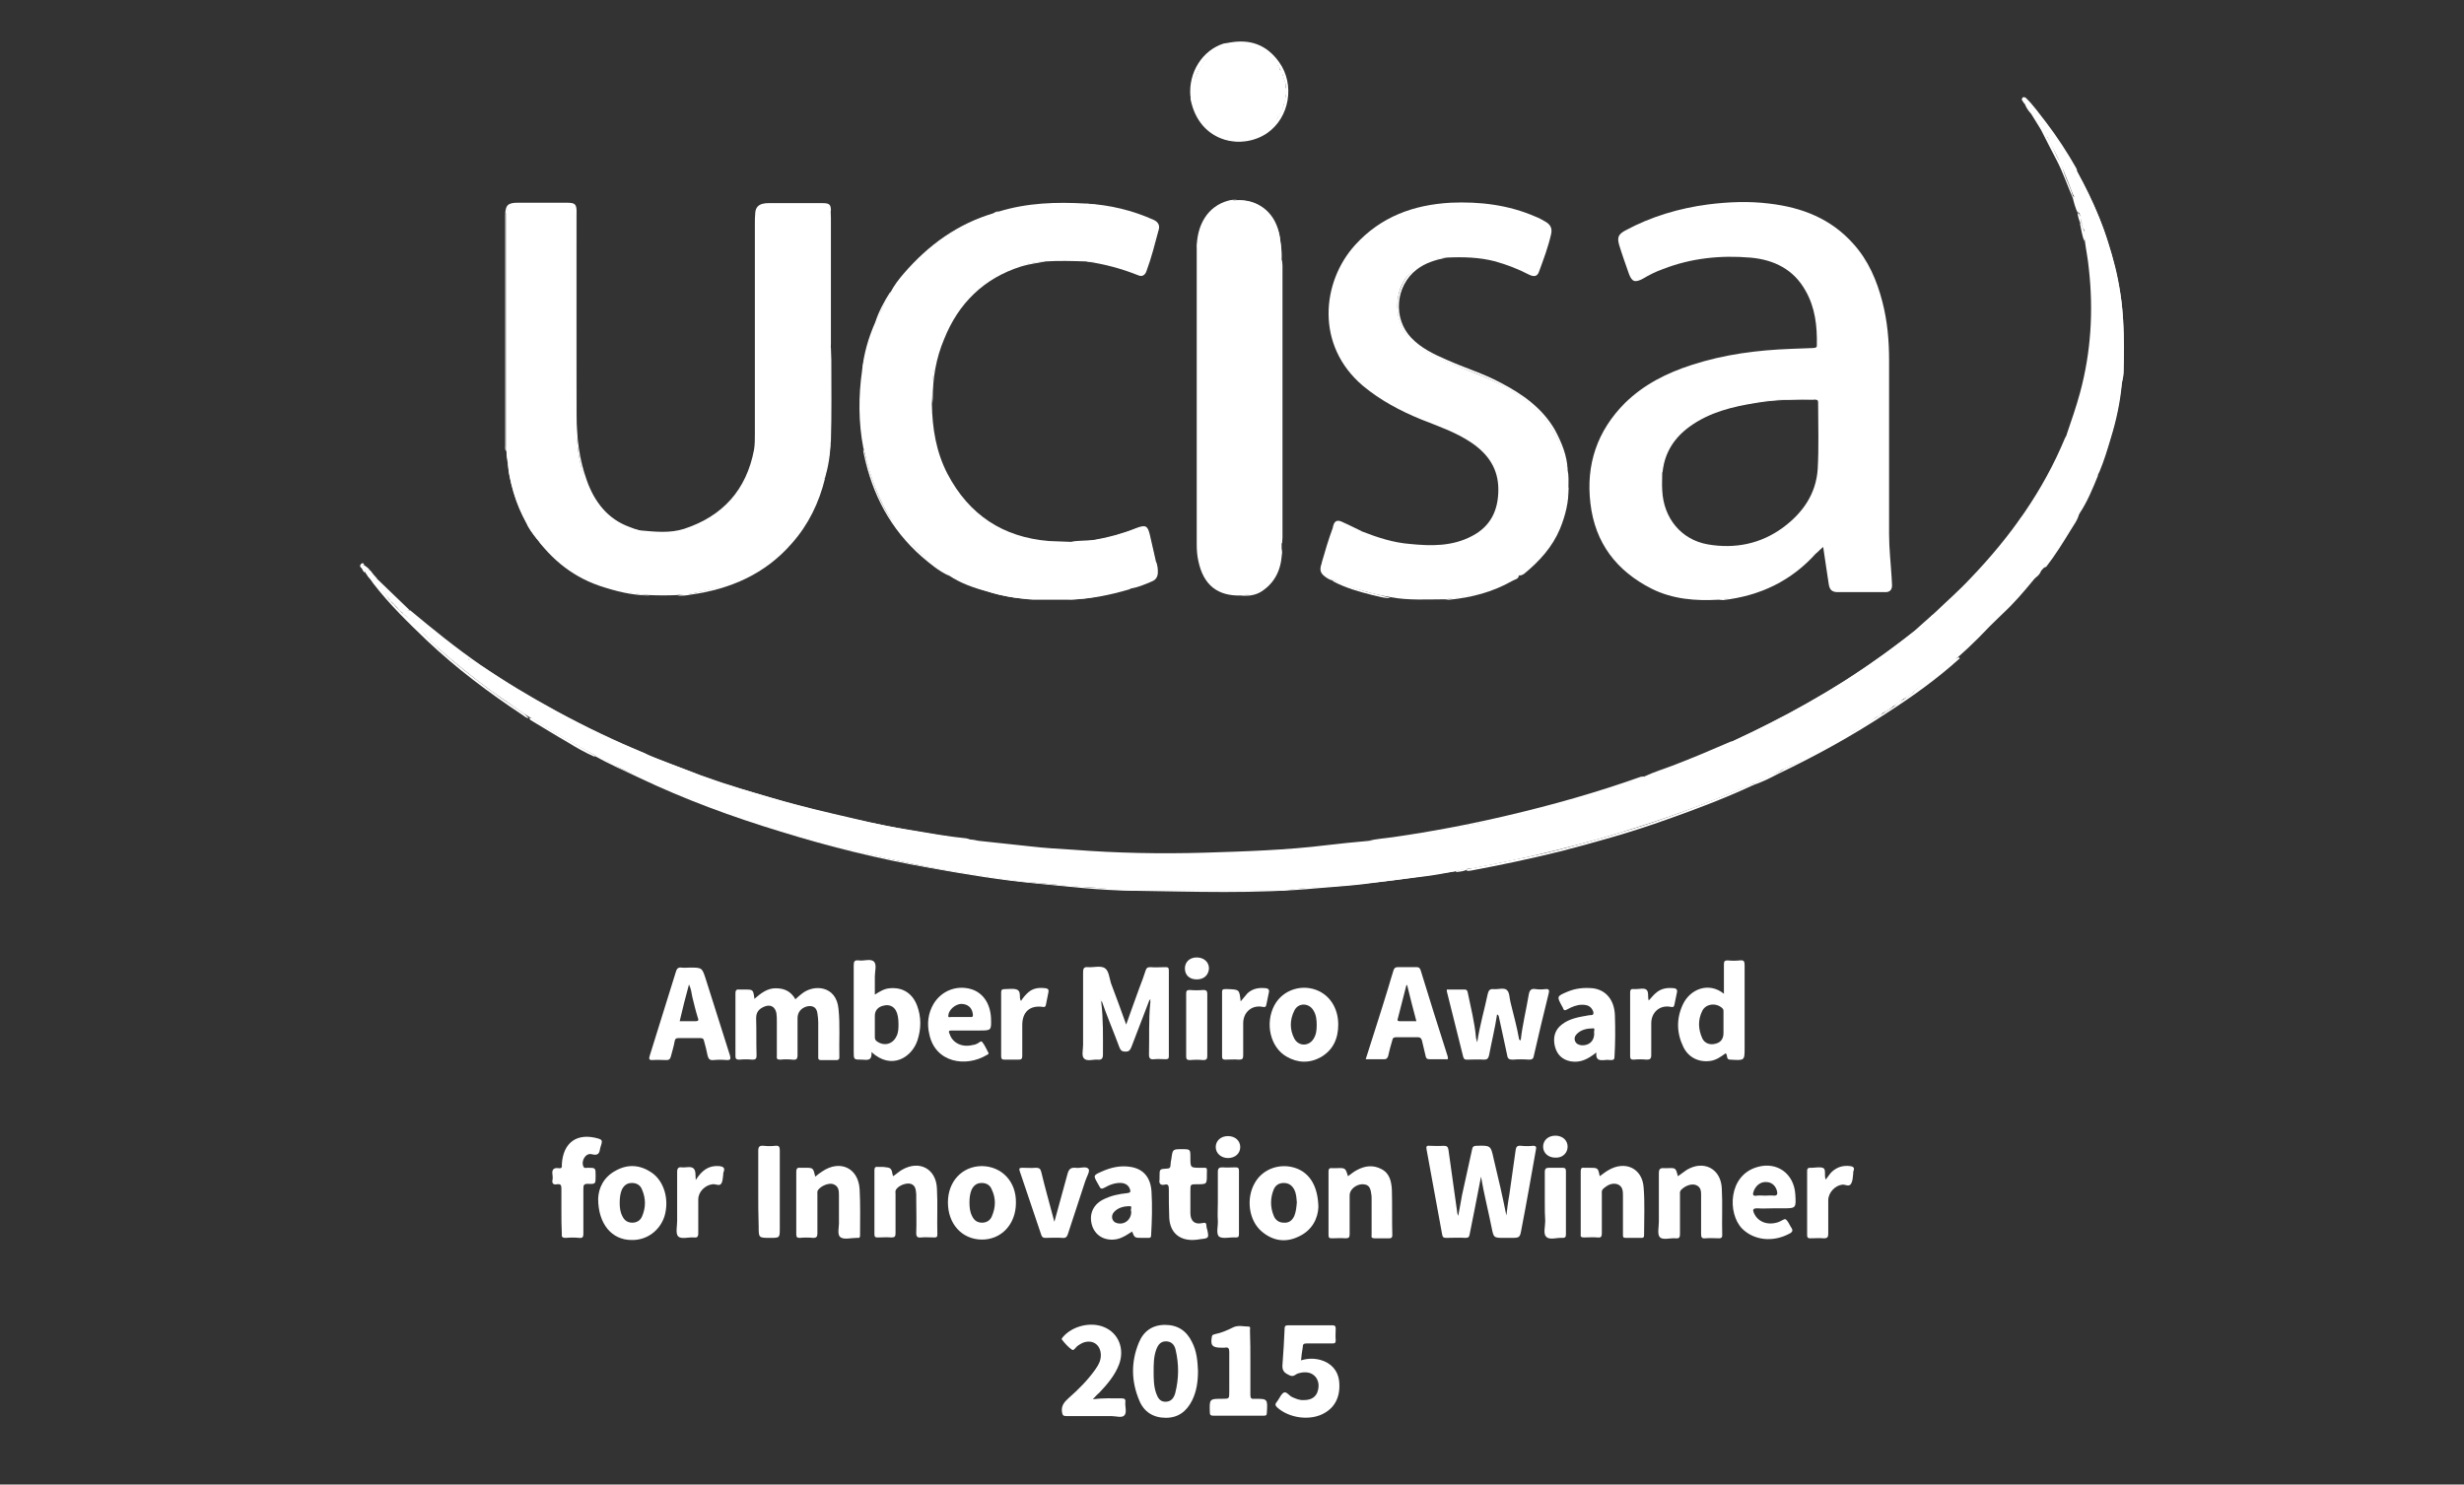 <?xml version="1.0" encoding="utf-8"?>
<!-- Generator: Adobe Illustrator 21.1.0, SVG Export Plug-In . SVG Version: 6.00 Build 0)  -->
<svg version="1.1" id="Layer_1" xmlns="http://www.w3.org/2000/svg" xmlns:xlink="http://www.w3.org/1999/xlink" x="0px" y="0px"
	 viewBox="0 0 583.3 351.5" style="enable-background:new 0 0 583.3 351.5;" xml:space="preserve">
<rect x="0" y="0" width="583.3" height="351.5" fill="#333333" stroke="none"/>
<style type="text/css">
	.st0{fill:#FFFFFF;}
</style>
<g>
	<path class="st0" d="M231.8,199.1c4,0.4,8.1,0.9,12.1,1.3c3.4,0.4,6.8,0.6,10.2,0.8c10.3,0.8,20.6,1,30.9,0.7
		c9.7-0.3,19.5-0.6,29.2-1.8c3.3-0.4,6.5-0.7,9.8-1c5.2-0.3,10.3-1.4,15.4-2.1c2.5-0.4,4.9-1,7.3-1.5c5-0.9,10-1.9,14.9-3.3
		c4.6-1.2,9.2-2.3,13.7-3.7c3.9-1.2,7.8-2.3,11.6-3.7c0.4-0.1,0.9,0,1.3-0.4c0.4-0.4,0.9-0.3,1.3-0.6l0,0c3.8-1.2,7.5-2.6,11.2-4.2
		c3.2-1.3,6.5-2.6,9.7-4.2c5.7-2.6,11.3-5.4,16.7-8.5c3.9-2.2,7.8-4.5,11.6-7c5.2-3.4,10.2-7.1,15.1-10.9c0.6,0.1,0.7-0.5,1-0.8
		c0.1-0.1,0.2-0.2,0.4-0.3c0.6-0.3,1-0.8,1.3-1.3c0.1-0.2,0.3-0.4,0.6-0.6c2.4-2,4.7-4.1,6.9-6.3c2.4-2.3,4.7-4.8,6.9-7.3
		c2.3-2.7,4.7-5.4,6.6-8.4c0.6-1,1.3-2,2.3-2.7c0.6-0.4,0.5-1.1,0.8-1.7c1.1-1.6,2.3-3.2,3.1-4.9c1-2,2.2-3.9,3.1-5.9
		c0.7-1.6,1.3-3.3,2.2-4.8c0.3-0.4,0.1-0.9,0.3-1.3c1.1-3.2,2.2-6.4,3.1-9.7c2.6-9.6,3.2-19.4,2.1-29.3c-0.2-2.3-0.7-4.6-1-7
		c-0.1-0.3,0-0.7-0.1-1c-0.1-0.5,0.2-1.1-0.1-1.4c-0.5-0.5-0.5-1-0.5-1.6c-0.4-0.9-0.1-1.9-0.9-2.6l0,0c-0.3-1.4-0.4-2.9-1.2-4.1
		c-0.8-2.1-1.6-4.2-2.5-6.3c-1-2.4-2.3-4.7-3.4-7c-0.1-0.2-0.2-0.3-0.3-0.5c-0.1-0.3,0-0.6,0.3-0.8c0.3-0.2,0.6,0,0.8,0.2
		c0.5,0.5,1,1,1.3,1.6c0.2,0.5,0.5,0.9,1,1.2c1.4,1.8,2.6,3.8,3.6,5.8c2.7,5.1,5.3,10.3,7.1,15.8c1.6,5,2.9,10.1,3.6,15.3
		c0.7,5.4,0.5,10.9,0.5,16.3c0,1-0.2,2-0.4,3c-0.7,6-2.1,11.7-4.1,17.4c-0.2,0.5-0.5,0.9-0.5,1.4c-0.2,0.4-0.3,0.8-0.5,1.2
		c-0.2,0.4-0.3,0.8-0.5,1.2c-0.1,0.2-0.2,0.4-0.2,0.6c-0.1,0.4-0.3,0.8-0.5,1.1c-0.5,0.5-0.6,1.2-0.8,1.9c0,0.1-0.1,0.2-0.1,0.3
		c-0.2,0.4-0.3,0.7-0.5,1.1c-0.2,0.5-0.4,0.9-0.7,1.4c-0.3,0.4-0.6,0.7-0.6,1.2c-0.3,0.7-0.6,1.3-1,1.9c-0.1,0.1-0.1,0.2-0.1,0.3
		c-0.3,0.5-0.6,1.1-0.9,1.7c-1.9,3.3-3.9,6.6-6.3,9.6c-0.7,0.5-1.2,1.3-1.7,2c-0.3,0.4-0.7,0.8-1,1.2c-0.2,0.3-0.5,0.6-0.7,0.9
		c-0.1,0.1-0.1,0.2-0.2,0.3c-2.3,2.8-4.6,5.5-7.3,8c-2,1.9-3.9,3.8-5.8,5.8c-1.6,1.6-3.2,3.1-4.9,4.6c-0.1,0.1-0.2,0.1-0.3,0.2
		c-3.3,2.6-6.5,5.3-9.9,7.7c-0.8,0.6-1.6,1.1-2.3,1.7c-0.1,0.1-0.2,0.1-0.3,0.2c-0.7,0.5-1.5,0.9-2.1,1.5c-0.1,0.1-0.2,0.1-0.3,0.2
		c-0.8,0.5-1.6,0.9-2.3,1.5c-0.1,0.1-0.2,0.1-0.3,0.2c-0.7,0.3-1.3,0.7-1.8,1.2c-1.7,1.2-3.5,2.3-5.4,3.3c-0.5,0.1-1,0.3-1.3,0.8
		c-0.7,0.7-1.7,1.1-2.6,1.6c-2.4,1.3-4.6,2.8-7.1,3.8c-0.5,0-0.8,0.3-1.1,0.6c-0.7,0.3-1.3,0.8-2.1,1c-1,0.2-1.8,0.6-2.6,1.3
		c-0.5,0.3-1.1,0.6-1.6,0.8c-0.5,0.1-0.9,0.1-1.3,0.5c-0.7,0.5-1.5,0.7-2.2,1.1c-0.5,0.2-1,0.4-1.5,0.7c-0.1,0.1-0.2,0.1-0.3,0.1
		c-3.8,1.6-7.6,3.2-11.5,4.7c-5,1.9-10,3.7-15.1,5.3c-6.4,2.1-12.8,3.9-19.3,5.5c-6.7,1.7-13.4,3.1-20.2,4.4c-0.5,0.1-0.9,0-1.4,0.2
		c-0.4,0.1-0.9,0.1-1.3,0.2c-0.5,0.2-1,0.2-1.5,0.3c-3.6,0.5-7.1,1.1-10.7,1.6c-3.9,0.6-7.8,1-11.6,1.4c-2.7,0.3-5.4,0.5-8.1,0.7
		c-3.2,0.2-6.4,0.3-9.6,0.8c-0.5,0.1-0.9,0.1-1.4,0.1c-11.3,0-22.5,0-33.8,0c-3.3,0-6.5-0.4-9.8-0.7c-2.5-0.2-4.9-0.2-7.4-0.5
		c-3.2-0.4-6.4-0.6-9.6-0.9c-4.6-0.5-9.2-1.3-13.8-2c-8.6-1.3-17-3.1-25.4-5.1c-6.1-1.4-12.2-3-18.2-4.9c-6.9-2.1-13.7-4.4-20.4-7.1
		c-6.7-2.7-13.3-5.6-19.7-8.8c-0.3-0.3-0.6-0.6-1-0.6c-1.2-0.5-2.3-1.2-3.5-1.7c-4.8-2.7-9.6-5.2-14.1-8.3c-0.4-0.2-0.8-0.4-1.1-0.6
		l0,0c-2-1.2-3.8-2.6-5.7-3.9c-4.4-2.9-8.5-6.2-12.6-9.6c-2.2-1.9-4.5-3.7-6.4-6c-0.6-1.3-1.9-2-2.7-3.2c-0.2-0.3-0.9-0.5-0.5-1.1
		c0.4-0.5,0.9-0.2,1.3,0.2c0.1,0.1,0.3,0.2,0.4,0.3c0.2,0.1,0.3,0.3,0.4,0.5c0.4,0.5,0.9,0.8,1.4,1.2c2.6,1.9,5.2,3.9,7.8,5.9
		c0.8,0.6,1.7,1,2.3,1.8c0.2,1.4,1.4,1.2,2.3,1.4c4.1,2.7,8.3,5.4,12.5,7.9c4.4,2.5,8.9,4.9,13.4,7.2c4.4,2.2,8.8,4.2,13.4,6
		c3.9,1.8,8,3.2,12.1,4.8c0.4,0.1,0.7,0.3,1.1,0.4c2.4,0.8,4.7,1.7,7.1,2.4c3.2,1.1,6.6,2,9.9,3c6.4,1.9,12.9,3.4,19.4,4.9
		c4.6,1.1,9.2,2.1,13.9,2.8c4.3,0.7,8.5,1.5,12.8,1.9C229.9,198.9,230.8,199,231.8,199.1z"/>
	<path class="st0" d="M120.1,109c-0.2-0.7-0.2-1.4-0.2-2.1c-0.2-0.4-0.1-0.9-0.1-1.3c0-18.1,0-36.2,0-54.3c0-2.4,0.8-3.2,3.2-3.2
		c3.6,0,7.3,0,10.9,0c2,0,2.5,0.5,2.5,2.5c0,16.9-0.1,33.9,0.1,50.8c0.1,6.3,1.2,12.4,5,17.7c2.5,3.6,5.8,5.9,10.2,6.5
		c3.4,0.3,6.9,0.7,10.3-0.4c9.1-3,14.7-9.2,16.5-18.7c0.2-1.2,0.2-2.4,0.2-3.6c0-16.6,0-33.2,0-49.8c0-0.9,0-1.9,0.1-2.8
		c0.1-1.2,0.8-1.9,2-2.1c0.4-0.1,0.8-0.1,1.2-0.1c4.3,0,8.6,0,12.8,0c1.6,0,1.9,0.4,1.9,1.8c-0.2,0.3-0.1,0.7-0.1,1
		c0,10.1,0,20.3,0,30.4c0,0.3-0.1,0.7,0.1,1c0,1,0.1,1.9,0.1,2.9c0,6.4,0.1,12.8-0.1,19.2c-0.3,2.9-0.7,5.8-1.5,8.6
		c-1.2,5-3.3,9.6-6.5,13.7c-4.1,5.2-9.3,9-15.5,11.4c-3.5,1.3-7.1,2-10.8,2.7c-0.7,0.1-1.4-0.1-2.1,0.1c-2.2,0.1-4.4,0.1-6.6,0
		c-3.4-0.2-6.8-0.9-10.1-1.9c-3.7-1.2-7.3-2.7-10.4-5.2c-1.9-1.5-3.5-3.4-5.3-5.2c-0.2-0.4-0.4-0.8-0.8-1c-1-1.2-2-2.5-2.6-4
		c-2-3.8-3.3-7.8-4.1-12C120.4,110.8,120.3,109.9,120.1,109z"/>
	<path class="st0" d="M371.1,111.3c0.3,1.3,0.2,2.7,0.2,4c-0.1,2.4-0.5,4.7-1.2,7c-1.2,3.8-3,7.3-6,10c-1.4,1.3-2.7,2.8-4.3,3.9
		c-0.1,0-0.1,0-0.2,0.1c-3.1,2-6.4,3.4-9.9,4.3c-2.5,0.6-5,1.1-7.5,1.3c-4.3,0-8.7,0.3-13-0.5c-4.5-0.8-8.9-2-13.2-3.9
		c-0.4-0.2-0.8-0.4-1.1-0.5c-2-1-2.3-1.6-2-3.8c0.8-2.8,1.6-5.5,2.6-8.2c0.7-1.6,1.2-1.7,2.7-1c1.4,0.7,2.8,1.5,4.4,1.9
		c3.6,1.4,7.3,2.6,11.2,2.9c5,0.5,10,0.6,14.7-1.9c4.4-2.3,6.2-6.1,6.2-11c0-4.9-2.4-8.4-6.4-11.1c-3.7-2.5-7.9-3.9-11.9-5.5
		c-4.9-2-9.6-4.5-13.7-7.9c-11.4-9.6-9.8-24.7-1.9-33.4c6.1-6.7,13.8-9.5,22.6-10c6.9-0.3,13.7,0.5,20.1,3.3
		c0.8,0.3,1.5,0.7,2.2,1.1c1.3,0.7,1.8,1.6,1.5,3c-0.7,3.1-1.8,6-2.9,9c-0.4,1.1-1.2,1.2-2.4,0.6c-2.5-1.3-5.1-2.3-7.9-3.1
		c-3.8-1-7.7-1.1-11.7-0.9c-3.4,0.3-6.3,1.5-8.7,3.9c-3.8,3.9-3.7,11.3,0.1,15.2c2.5,2.6,5.6,4,8.8,5.5c4.9,2.2,10,3.8,14.7,6.5
		c6.1,3.6,10.8,8.3,12.9,15.3C370.7,108.7,370.9,110,371.1,111.3z"/>
	<path class="st0" d="M204.4,106.2c-1.2-6.2-1.2-12.4-0.3-18.6c0.6-3.6,1.6-7.1,2.9-10.5c0.1-0.2,0.2-0.4,0.3-0.6
		c0.9-2.5,2.2-4.9,3.6-7.2c2-3.5,4.9-6.2,7.7-9c3.3-3.3,7.1-5.7,11.3-7.7c2.1-1,4.4-1.7,6.5-2.5c6.8-2.1,13.7-2.3,20.7-1.9
		c3.6,0.4,7.1,1.1,10.5,2c1.7,0.5,3.4,1.1,5,1.9c1.4,0.7,1.8,1.4,1.3,2.8c-0.9,2.9-1.5,5.9-2.6,8.8c-0.5,1.4-1,1.7-2.4,1.1
		c-3.1-1.2-6.2-2.1-9.4-2.7c-0.8-0.2-1.6,0-2.4-0.2c-3.2-0.1-6.4-0.2-9.6,0c-4.8,0.3-9.2,1.8-13.2,4.4c-2.4,1.6-4.4,3.6-6.3,5.8
		c-3.9,4.5-5.8,9.9-6.9,15.7c-0.5,2.6-0.3,5.2-0.5,7.8c0.1,5.8,1,11.4,3.7,16.6c5.1,9.7,13.1,15,24,15.9c1.7,0.1,3.4,0.1,5.2,0.2
		c3.6,0,7.2-0.5,10.6-1.5c1.7-0.5,3.4-1.1,5-1.7c1.6-0.6,2.4-0.3,2.9,1.4c0.6,2.5,1.2,4.9,1.7,7.4c0.6,2.8-0.3,3.3-2,4
		c-1.4,0.5-2.8,1-4.2,1.4c-3.3,0.9-6.6,1.8-10,2.3c-1.5,0.2-3,0.3-4.5,0.4c-2.8,0-5.7,0-8.5,0c-2.7-0.2-5.4-0.6-8-1.2
		c-4.1-1-8-2.5-11.6-4.5c-2.1-1.2-4.1-2.5-5.8-4.2c-2.7-2.8-5.8-5.3-7.9-8.7c-3.2-5-5.2-10.5-6.5-16.2
		C204.5,106.9,204.7,106.5,204.4,106.2z"/>
	<path class="st0" d="M293.9,141c-5.7,0.2-9-2.5-10.2-8.1c-0.3-1.3-0.4-2.6-0.4-4c0-23,0-46,0-69.1c0-0.3,0-0.5,0-0.8
		c0.1-1.7,0.5-3.3,0.9-4.9c0.9-3.2,4.3-6.2,7.5-6.6c0.8,0,1.6,0,2.4,0c3.6,0.2,6.1,2.3,7.7,5.3c0.6,1.1,1.1,2.3,1.2,3.6
		c0.1,1.3,0.4,2.6,0.2,4c-0.1,0.7,0,1.5,0,2.2c0,21.6,0,43.2,0,64.8c0,1.2,0.1,2.4,0.1,3.6c-0.3,4-2,7.1-5.6,9.1
		C296.5,140.9,295.2,140.8,293.9,141z"/>
	<path class="st0" d="M345.2,287.9c0.4-1.9,0.6-3.4,0.9-4.9c0.8-3.6,1.6-7.3,2.4-10.9c0.1-0.6,0.4-0.8,1-0.8
		c3.4-0.1,3.4-0.1,4.1,3.1c1.1,4.5,2.1,8.9,3,13.4c0.2-1.6,0.4-3.3,0.7-4.9c0.5-3.5,1-7.1,1.5-10.6c0.1-0.8,0.4-1.1,1.3-1
		c0.9,0.1,1.9,0.1,2.8,0c0.8,0,0.8,0.3,0.7,0.9c-1.1,6.2-2.2,12.5-3.4,18.7c-0.4,2.2-0.4,2.2-2.6,2.2c-0.5,0-1,0-1.5,0
		c-2.5,0-2.5,0-3-2.5c-0.8-4-1.8-7.9-2.5-12c-0.5,2.6-1,5.1-1.5,7.7c-0.4,2-0.8,4-1.2,6c-0.1,0.6-0.3,0.8-1,0.8c-1.5-0.1-3,0-4.5,0
		c-0.6,0-0.9-0.1-1-0.8c-1.2-6.7-2.5-13.5-3.7-20.2c-0.1-0.6,0-0.9,0.7-0.8c1.1,0,2.2,0.1,3.3,0c0.8,0,1.1,0.2,1.2,1
		c0.7,5,1.4,10,2.1,15C345,287.4,345.1,287.5,345.2,287.9z"/>
	<path class="st0" d="M260.7,237.3c0.5,4.1,0.4,8.3,0.4,12.4c0,0.9-0.3,1.3-1.2,1.2c-1.1-0.1-2.6,0.5-3.3-0.3
		c-0.6-0.6-0.2-2.1-0.2-3.2c0-5.7,0-11.4,0-17.2c0-0.9,0.2-1.3,1.2-1.2c1.3,0.1,2.9-0.4,3.9,0.2c1,0.6,1.1,2.3,1.5,3.6
		c1.2,3.2,2.4,6.4,3.6,9.8c1.1-3,2.1-6,3.2-8.9c0.5-1.3,1-2.6,1.4-3.9c0.2-0.6,0.4-0.8,1.1-0.8c1.2,0.1,2.4,0,3.6,0
		c0.6,0,0.8,0.1,0.8,0.8c0,6.8,0,13.6,0,20.3c0,0.6-0.2,0.7-0.8,0.7c-0.9,0-1.8-0.1-2.7,0c-0.9,0.1-1.2-0.2-1.2-1.1
		c0.1-4.1-0.1-8.2,0.3-12.2c0.1-0.2,0.1-0.5,0.1-0.7c0-0.1,0.1-0.2-0.1-0.2c0,0-0.1,0.2-0.2,0.2c-1.4,3.7-2.9,7.5-4.3,11.2
		c-0.3,0.7-0.6,1-1.3,1c-0.8,0-1.2-0.2-1.5-1c-1.4-3.8-3-7.5-4.3-11.3c-0.2-0.2-0.3-0.4-0.3-0.7
		C260.7,236.5,260.5,236.9,260.7,237.3z"/>
	<path class="st0" d="M178.6,236.5c1.5-1.3,3-2.5,5-2.5c2.1,0,3.6,0.7,4.7,2.6c0.5-0.5,1-0.9,1.5-1.3c2.8-2.3,8.2-2,8.7,3.6
		c0.4,3.8,0.1,7.6,0.2,11.4c0,0.4-0.1,0.7-0.6,0.7c-1.3,0-2.5,0-3.8,0c-0.7,0-0.6-0.5-0.6-0.9c0-2.7,0-5.4,0-8.1
		c0-0.7-0.1-1.4-0.2-2.1c-0.2-1.4-1.1-1.9-2.5-1.6c-1.4,0.4-2.2,1.4-2.2,2.8c0,2.9,0,5.8,0,8.7c0,1-0.3,1.2-1.2,1.1
		c-1-0.1-2-0.1-2.9,0c-0.7,0-0.9-0.2-0.8-0.9c0-2.7,0-5.4,0-8.1c0-0.7,0-1.3-0.1-2c-0.3-1.6-1.5-2.2-3-1.5c-1.1,0.5-1.8,1.2-1.8,2.7
		c0.1,2.9,0,5.8,0.1,8.7c0,0.8-0.1,1.1-1,1.1c-1-0.1-2-0.1-3.1,0c-0.8,0-0.9-0.3-0.9-0.9c0-4.9,0-9.9,0-14.8c0-0.8,0.3-1,1-0.9
		c0.4,0,0.8,0,1.2,0C178.3,234.3,178.3,234.3,178.6,236.5z"/>
	<path class="st0" d="M354.4,240.2c-0.5,3.3-1.3,6.5-1.9,9.7c-0.2,0.8-0.5,1-1.2,1c-1.3-0.1-2.6,0-3.9,0c-0.5,0-0.8,0-1-0.6
		c-1.3-5.2-2.6-10.4-3.9-15.6c0-0.1,0-0.2,0-0.4c1.4,0,2.8,0,4.2,0c0.7,0,0.7,0.5,0.8,0.9c0.7,3.5,1.6,6.9,1.9,10.4
		c0,0.3,0.2,0.7,0.3,1.2c0.6-4,1.7-7.7,2.5-11.5c0.2-0.8,0.5-1.2,1.4-1.1c1,0.1,2.4-0.4,3.1,0.2c0.7,0.6,0.6,1.9,0.9,3
		c0.7,2.9,1.5,5.7,2,8.6c0,0.1,0.1,0.3,0.4,0.3c0.4-3.6,1.3-7.2,1.9-10.8c0.2-1.1,0.6-1.5,1.7-1.3c0.7,0.1,1.5,0.1,2.2,0
		c1-0.1,1,0.3,0.8,1.1c-1.2,4.9-2.4,9.8-3.5,14.7c-0.1,0.6-0.3,0.9-1.1,0.9c-1.3-0.1-2.6-0.1-3.9,0c-0.8,0-1.2-0.2-1.3-1
		c-0.6-3-1.3-5.9-1.9-8.8C354.8,240.8,354.9,240.4,354.4,240.2z"/>
	<path class="st0" d="M308,322.1c1.6-0.5,3.1-0.5,4.6-0.1c2.5,0.7,4.1,2.5,4.4,4.9c0.4,3.5-0.8,6.2-3.5,7.7
		c-3.3,1.9-8.4,1.2-11.2-1.4c-0.4-0.4-0.5-0.7-0.1-1.2c0.1-0.1,0.2-0.3,0.3-0.4c0.5-0.7,0.8-1.6,1.5-1.9c0.6-0.2,1.2,0.8,1.9,1.1
		c0.9,0.4,1.8,0.8,2.8,0.7c1.3,0,2.5-0.4,3.1-1.7c0.5-1.3,0.5-2.6-0.3-3.7c-0.9-1.1-2.1-1.3-3.4-1.1c-0.5,0.1-1,0.2-1.4,0.5
		c-0.7,0.5-1.2,0.3-1.9-0.1c-1-0.5-1.3-1.2-1.2-2.3c0.2-2.8,0.4-5.6,0.5-8.4c0-0.6,0.1-0.9,0.8-0.9c3.5,0,7,0,10.5,0
		c0.6,0,0.8,0.2,0.8,0.8c0,0.9-0.1,1.8,0,2.7c0,0.7-0.2,0.8-0.8,0.8c-2,0-4.1,0-6.1,0c-0.7,0-0.9,0.2-0.9,0.9
		C308.2,320.1,308.1,321,308,322.1z"/>
	<path class="st0" d="M378.7,278.5c0.7-0.5,1.3-1,2-1.4c4-2.4,8.1-0.5,8.4,4.1c0.3,3.7,0.1,7.5,0.1,11.3c0,0.5-0.2,0.6-0.6,0.6
		c-1.3,0-2.5,0-3.8,0c-0.6,0-0.6-0.3-0.6-0.7c0-1.6,0-3.2,0-4.8c0-1.5,0-2.9,0-4.4c0-1.1,0-2.3-1.3-2.8c-1.3-0.4-2.4,0.2-3.4,1.1
		c-0.4,0.4-0.3,0.8-0.3,1.2c0,3.1,0,6.2,0,9.3c0,0.8-0.2,1.1-1,1c-1.1-0.1-2.1,0-3.2,0c-0.6,0-0.9-0.1-0.8-0.7c0-5,0-10,0-15
		c0-0.6,0.2-0.9,0.8-0.8c0.4,0,0.8,0,1.2,0C378.3,276.5,378.3,276.5,378.7,278.5z"/>
	<path class="st0" d="M193,278.6c0.6-0.5,1.1-0.9,1.6-1.2c4.2-2.9,8.6-0.9,8.9,4.2c0.2,3.6,0.1,7.3,0.1,10.9c0,0.4-0.1,0.7-0.6,0.6
		c-0.1,0-0.2,0-0.2,0c-1.3,0-3.1,0.5-3.9-0.2c-0.8-0.7-0.2-2.5-0.3-3.8c0-2,0-4,0-6c0-1.1,0-2.2-1.3-2.7c-1-0.4-2.8,0.3-3.6,1.3
		c-0.3,0.4-0.2,0.7-0.2,1.1c0,3.1,0,6.1,0,9.2c0,0.8-0.2,1.1-1,1.1c-1.1-0.1-2.1-0.1-3.2,0c-0.6,0-0.8-0.2-0.8-0.8c0-5,0-10,0-14.9
		c0-0.6,0.2-1,0.9-0.9c0.4,0,0.8,0,1.2,0C192.5,276.5,192.5,276.5,193,278.6z"/>
	<path class="st0" d="M319.1,278.5c0.7-0.5,1.4-1.1,2.2-1.5c1.9-1,3.8-1.2,5.7-0.2c2,1,2.4,3,2.5,5c0.1,3.6,0,7.1,0.1,10.7
		c0,0.5-0.2,0.7-0.7,0.7c-1.2,0-2.4,0-3.5,0c-0.7,0-0.8-0.3-0.7-0.8c0-2.9,0-5.7,0-8.6c0-0.4,0-0.8-0.1-1.2
		c-0.2-1.7-0.8-2.2-2.2-2.2c-1.5,0.1-2.9,1.3-2.9,2.6c0,3.1,0,6.1,0,9.2c0,0.8-0.2,1-1,1c-1.1-0.1-2.1,0-3.2,0
		c-0.6,0-0.8-0.1-0.8-0.8c0-5,0-10,0-15c0-0.6,0.2-0.9,0.8-0.8c0.3,0,0.6,0,0.9,0C318.5,276.5,318.5,276.5,319.1,278.5z"/>
	<path class="st0" d="M397.2,278.5c0.7-0.5,1.4-1,2.1-1.5c4-2.4,8.1-0.3,8.3,4.4c0.2,3.7,0,7.4,0.1,11.1c0,0.5-0.2,0.7-0.7,0.7
		c-1.1,0-2.2-0.1-3.3,0c-0.9,0.1-1-0.3-1-1.1c0-2.9,0-5.8,0-8.7c0-1.1,0.1-2.3-1.2-2.8c-1-0.4-2.5,0.1-3.5,1.1
		c-0.4,0.4-0.3,0.8-0.3,1.2c0,3.1,0,6.2,0,9.3c0,0.8-0.2,1.1-1.1,1c-1.3-0.1-3,0.5-3.7-0.3c-0.6-0.7-0.2-2.4-0.2-3.6
		c0-3.8,0-7.7,0-11.5c0-1,0.3-1.3,1.3-1.2c0.2,0,0.4,0,0.6,0C396.7,276.5,396.7,276.5,397.2,278.5z"/>
	<path class="st0" d="M211.4,278.5c0.8-0.5,1.4-1.1,2.1-1.5c4.1-2.4,8.1-0.3,8.3,4.4c0.2,3.6,0,7.3,0.1,10.9c0,0.6-0.2,0.7-0.7,0.7
		c-1.1,0-2.1-0.1-3.2,0c-0.8,0.1-1.1-0.2-1.1-1c0.1-2.7,0-5.4,0-8.1c0-0.4,0-0.7,0-1.1c-0.1-1-0.1-2.1-1.3-2.5
		c-1.1-0.3-2.9,0.4-3.5,1.4c-0.2,0.3-0.1,0.7-0.1,1c0,3.1,0,6.2,0,9.3c0,0.8-0.2,1-1,1c-1.1-0.1-2.1,0-3.2,0c-0.6,0-0.8-0.1-0.8-0.8
		c0-5,0-10,0-15.1c0-0.6,0.2-0.9,0.8-0.8c0.4,0,0.9,0,1.3,0C211,276.5,211,276.5,211.4,278.5z"/>
	<path class="st0" d="M258.7,331.3c2.5-0.3,4.6-0.2,6.8-0.2c0.7,0,1,0.2,0.9,0.9c-0.1,1,0.4,2.4-0.2,3.1c-0.6,0.7-2,0.2-3,0.2
		c-3.6,0-7.1,0-10.7,0c-0.8,0-1-0.2-1.1-1c-0.2-1.4,0.5-2.3,1.5-3.2c2.4-2.1,4.7-4.4,6.5-7c0.7-1,1.2-2,1.2-3.2
		c0-2.6-2.1-3.9-4.4-2.9c-0.4,0.2-0.7,0.4-1,0.6c-0.5,0.3-1,1.3-1.4,1c-0.9-0.6-1.7-1.5-2.4-2.4c-0.2-0.2,0.1-0.4,0.2-0.6
		c2.2-2.6,6.5-3.7,9.7-2.4c3.5,1.4,5,5.2,3.6,8.9c-1,2.6-2.8,4.7-4.7,6.7C259.7,330.2,259.3,330.7,258.7,331.3z"/>
	<path class="st0" d="M296,322.7c0,2.5,0,5.1,0,7.6c0,0.7,0.2,1,0.9,0.9c0,0,0.1,0,0.1,0c3.1,0,3.1,0,2.9,3.3c0,0.6-0.2,0.7-0.7,0.7
		c-4,0-8,0-12,0c-0.6,0-0.8-0.2-0.8-0.8c-0.1-3.2-0.1-3.2,3-3.2c1.6,0,1.6,0,1.6-1.7c0-3.1,0-6.3,0-9.4c0-0.8-0.2-1.2-1.1-1
		c-0.3,0-0.5,0-0.8,0c-2.2,0-2.6-0.6-2.2-2.7c0.1-0.4,0.4-0.4,0.7-0.5c1.5-0.3,2.9-0.9,4.3-1.6c1.2-0.6,2.5-0.2,3.7-0.2
		c0.5,0,0.3,0.6,0.3,0.9C296,317.5,296,320.1,296,322.7z"/>
	<path class="st0" d="M132.9,286.7c0-1.8,0-3.5,0-5.3c0-0.8-0.2-1.1-1-1c-0.9,0.2-1.3-0.2-1.1-1.1c0.1-0.3,0-0.7,0-1.1
		c-0.2-1.1,0.1-1.8,1.5-1.6c0.6,0.1,0.8-0.2,0.7-0.8c0,0,0-0.1,0-0.1c0.3-5.2,3.6-7.6,8.7-6.1c0.7,0.2,0.9,0.5,0.7,1.2
		c-0.1,0.3-0.2,0.7-0.3,1c-0.2,1.2-0.4,1.9-2,1.5c-1.4-0.4-2.6,1.5-2,2.9c0.2,0.5,0.7,0.3,1,0.3c1.9,0,1.9,0,1.9,1.9
		c0,0,0,0.1,0,0.1c0,1.8,0,1.9-1.8,1.8c-1,0-1.1,0.3-1.1,1.2c0,3.5,0,7.1,0,10.6c0,0.7-0.1,1.1-1,1c-1.1-0.1-2.1-0.1-3.2,0
		c-0.7,0-1-0.2-0.9-0.9C132.9,290.4,132.9,288.5,132.9,286.7z"/>
	<path class="st0" d="M249.6,289.3c1.1-4,2.1-7.6,3.1-11.3c0.3-1.1,0.7-1.6,1.9-1.5c1.1,0.2,2.5-0.5,3.1,0.3
		c0.4,0.5-0.5,1.9-0.8,2.9c-1.4,4.2-2.7,8.3-4.1,12.5c-0.2,0.7-0.6,1-1.3,0.9c-1.3-0.1-2.7,0-4,0c-0.5,0-0.8-0.1-1-0.7
		c-1.7-5.1-3.4-10.1-5.1-15.1c-0.2-0.6-0.1-0.8,0.6-0.8c1.1,0,2.1,0.1,3.2,0c0.8,0,1.1,0.2,1.3,1
		C247.4,281.3,248.5,285.1,249.6,289.3z"/>
	<path class="st0" d="M279.8,272.1c2,0,2,0,2,2c0,2.4,0,2.4,2.4,2.4c1.8,0,1.5-0.2,1.5,1.6c0,2.3,0,2.3-2.3,2.3
		c-1.6,0-1.6,0-1.6,1.6c0,1.7,0,3.4,0,5.2c0,1.9,1,2.8,2.8,2.4c0.8-0.2,1,0,1,0.7c0,0.3,0.1,0.6,0.2,0.9c0.4,1.9,0.4,2-1.6,2.2
		c-0.6,0.1-1.2,0.2-1.9,0.2c-3.3,0-5.3-1.9-5.5-5.2c-0.1-2.3-0.1-4.6-0.1-6.9c0-0.8-0.2-1.2-1-1c-0.9,0.2-1.4-0.2-1.2-1.2
		c0-0.2,0-0.5,0-0.7c0-1.8,0-1.8,1.7-1.9c0.6,0,0.9-0.2,0.9-0.8c0-0.5,0.1-1,0.2-1.5C277.6,272.1,277.6,272.1,279.8,272.1z"/>
	<path class="st0" d="M179.5,282.1c0-3.2,0-6.4,0-9.6c0-1,0.3-1.3,1.3-1.2c0.9,0.1,1.8,0.1,2.7,0c0.9-0.1,1.1,0.2,1.1,1.1
		c0,6.1,0,12.2,0,18.4c0,2.3,0,2.3-2.3,2.3c-2.7,0-2.7,0-2.7-2.7C179.5,287.6,179.5,284.9,179.5,282.1z"/>
	<path class="st0" d="M432.2,279.3c0.5-0.6,0.9-1.3,1.4-1.8c1.3-1.2,2.7-1.6,4.4-1.4c0.6,0.1,1.1,0.3,0.8,1.1
		c-0.1,0.2-0.1,0.5-0.1,0.8c-0.1,0.8-0.1,1.6-0.5,2.3c-0.5,0.8-1.4,0.1-2.1,0.2c-1.7,0.2-3.3,1.9-3.3,3.7c0,2.6,0,5.2,0,7.9
		c0,0.8-0.2,1.1-1,1.1c-1.1-0.1-2.2,0-3.3,0c-0.5,0-0.7-0.2-0.7-0.7c0-5.1,0-10.2,0-15.3c0-0.5,0.2-0.7,0.7-0.7c0.1,0,0.2,0,0.4,0
		c0.9,0,2-0.3,2.8,0.1C432.3,277.1,431.8,278.3,432.2,279.3z"/>
	<path class="st0" d="M241.7,237c0.5-0.8,1.1-1.5,1.8-2.1c1.2-1,2.6-1.1,4.1-0.9c0.5,0.1,0.7,0.3,0.6,0.9c-0.2,1-0.4,2-0.6,3
		c-0.1,0.5-0.3,0.6-0.8,0.5c-3-0.4-4.8,1.2-4.8,4.3c0,2.4,0,4.9,0,7.3c0,0.7-0.2,0.9-0.9,0.9c-1.1,0-2.2,0-3.3,0
		c-0.6,0-0.8-0.2-0.8-0.8c0-5,0-10,0-15.1c0-0.6,0.2-0.8,0.8-0.8c1,0,2.1-0.2,2.9,0.1C241.9,234.8,241.1,236.2,241.7,237z"/>
	<path class="st0" d="M164.7,279.4c1.4-2.2,3-3.5,5.5-3.3c1,0.1,1.5,0.4,1.1,1.4c-0.1,0.2-0.1,0.5-0.1,0.7c-0.1,0.7-0.1,1.6-0.5,2.1
		c-0.4,0.6-1.3,0-2,0.1c-1.8,0.2-3.4,1.8-3.4,3.6c0,2.7,0,5.3,0,8c0,0.9-0.3,1.1-1.1,1c-1.3-0.1-3,0.5-3.7-0.3
		c-0.6-0.7-0.2-2.4-0.2-3.6c0-3.9,0-7.8,0-11.6c0-0.9,0.3-1.2,1.1-1.1c0.9,0.1,2.1-0.3,2.7,0.2C164.8,277.1,164.6,278.3,164.7,279.4
		z"/>
	<path class="st0" d="M390.3,236.9c0.6-0.6,1-1.2,1.6-1.7c1.3-1.2,2.8-1.4,4.5-1.2c0.5,0.1,0.7,0.4,0.6,0.9c-0.2,1-0.4,1.9-0.6,2.9
		c-0.1,0.7-0.4,0.7-0.9,0.6c-2.6-0.5-4.6,1.3-4.6,3.9c0,2.5,0,5,0,7.5c0,0.9-0.3,1.1-1.1,1.1c-1-0.1-2-0.1-3.1,0
		c-0.6,0-0.8-0.2-0.8-0.8c0-5,0-10,0-15.1c0-0.6,0.2-0.9,0.8-0.8c0.2,0,0.3,0,0.5,0c0.9,0,1.9-0.3,2.5,0.1
		C390.4,234.8,390,236,390.3,236.9z"/>
	<path class="st0" d="M293.7,237.1c0.6-0.7,1.1-1.3,1.6-1.9c1.3-1.2,2.8-1.4,4.5-1.2c0.5,0.1,0.7,0.4,0.6,0.9
		c-0.2,1-0.4,1.9-0.6,2.9c-0.1,0.7-0.4,0.7-0.9,0.6c-2.6-0.5-4.6,1.3-4.6,3.9c0,2.5,0,5.1,0,7.6c0,0.8-0.2,1-1,1
		c-1.1-0.1-2.2,0-3.3,0c-0.5,0-0.7-0.2-0.7-0.7c0-5.1,0-10.2,0-15.3c0-0.5,0.1-0.7,0.7-0.7c0.2,0,0.5,0,0.7,0
		C293.4,234.3,293.4,234.3,293.7,237.1z"/>
	<path class="st0" d="M285.8,242.7c0,2.4,0,4.8,0,7.2c0,0.8-0.1,1.1-1,1.1c-1-0.1-2-0.1-3.1,0c-0.8,0-0.9-0.3-0.9-0.9
		c0-4.9,0-9.9,0-14.8c0-0.6,0.1-0.9,0.8-0.9c1.1,0.1,2.2,0.1,3.3,0c0.7,0,0.9,0.3,0.9,0.9C285.8,237.7,285.8,240.2,285.8,242.7z"/>
	<path class="st0" d="M365.7,284.9c0-2.5,0-4.9,0-7.4c0-0.8,0.3-1,1-1c1.1,0,2.1,0,3.2,0c0.6,0,0.8,0.2,0.8,0.8c0,5,0,10,0,15
		c0,0.6-0.2,0.8-0.8,0.8c-1.4-0.1-3.1,0.6-3.9-0.3c-0.7-0.7-0.2-2.4-0.2-3.7C365.7,287.7,365.7,286.3,365.7,284.9z"/>
	<path class="st0" d="M288.3,284.7c0-2.4,0-4.8,0-7.2c0-0.9,0.3-1.1,1.1-1.1c1,0.1,2,0,3.1,0c0.6,0,0.8,0.2,0.8,0.8c0,5,0,10,0,15
		c0,0.7-0.2,0.8-0.8,0.8c-1.3-0.1-3.1,0.4-3.9-0.2c-0.8-0.7-0.2-2.5-0.3-3.8C288.2,287.6,288.3,286.2,288.3,284.7z"/>
	<path class="st0" d="M140.6,178.7c1.3,0.3,2.3,1.1,3.5,1.6c0.3,0.2,0.7,0.1,0.9,0.5c2.8,1.7,5.9,2.8,8.8,4.1
		c5.9,2.8,12,5.2,18.1,7.4c3.9,1.4,7.8,2.6,11.7,3.9c4.2,1.4,8.5,2.6,12.8,3.7c6.6,1.7,13.3,3.3,19.9,4.7c4.5,0.9,9.1,1.6,13.7,2.3
		c3.8,0.6,7.6,1.2,11.3,1.7c2.6,0.3,5.3,0.6,7.9,0.8c3.9,0.3,7.8,0.7,11.7,0.9c5.2,0.3,10.4,0.6,15.6,0.5c8-0.1,16,0,24,0
		c4.1,0,8.2-0.6,12.3-0.9c2.4-0.2,4.8-0.2,7.1-0.6c4.1-0.5,8.2-0.8,12.3-1.5c3.2-0.5,6.4-0.9,9.6-1.3c0.9-0.1,1.8-0.3,2.7-0.5
		c0.1,0.1,0.1,0.2,0,0.3c-2.7,0.5-5.3,1-8,1.3c-4.7,0.6-9.5,1.2-14.2,1.8c-3.4,0.4-6.9,0.6-10.3,0.9c-14.8,1.4-29.6,0.8-44.3,0.6
		c-7.5-0.1-14.9-1-22.4-1.7c-8.5-0.8-16.8-2.2-25.2-3.7c-11.9-2.1-23.7-5-35.3-8.6c-11.5-3.5-22.7-7.6-33.6-12.8
		c-3.6-1.7-7.2-3.3-10.6-5.2C140.7,179,140.5,179,140.6,178.7z"/>
	<path class="st0" d="M303.1,131.4c-0.5-23.5-0.1-47-0.2-70.5c0-2,0.1-3.9-0.5-5.8c-0.2-0.5-0.3-1-0.9-0.9c-0.2,0-0.4,0-0.4-0.3
		c0-0.3,0.1-0.4,0.4-0.4c0.7,0.1,0.4-0.3,0.2-0.5c-1.1-1.8-2.7-3.1-4.4-4.4c-0.5-0.4-1.1,0.3-1.6-0.1c0-0.2,0.3-0.1,0.5-0.3
		c-1.6-0.4-3.2-0.3-4.8-0.3c0.2-0.7,0.9-0.1,1.2-0.5c5-0.3,9,2.7,10.1,7.5c0.5,2.2,0.8,4.4,0.7,6.6c-0.2,0.4-0.1,0.8-0.1,1.2
		c0,21.7,0,43.3,0,65c0,0.4-0.1,0.8,0.1,1.2c0,0.4,0,0.8,0,1.2C303.2,130.4,303.8,131.1,303.1,131.4z"/>
	<path class="st0" d="M151.7,125.7c-3.1,0-5.6-1.4-7.8-3.4c-3.9-3.4-5.6-8-6.6-12.9c-0.7-3.6-1-7.2-1-10.8c0-15.9,0-31.7,0-47.6
		c0-2.2-0.4-2.7-2.7-2.7c-3.5,0-7.1,0-10.6,0c-2.4,0-3.2,0.8-3.2,3.2c0,18.2,0,36.5,0,54.7c0,0.2,0,0.5,0,0.7
		c-0.3-0.5-0.2-1-0.2-1.5c0-18.1,0-36.3,0-54.4c0-2.4,0.6-3,3-3c3.8,0,7.7,0,11.5,0c2.1,0,2.4,0.3,2.4,2.4c0,16,0,32,0,48
		c0,5.2,0.6,10.3,2.4,15.3c1.8,5.1,4.9,9.2,10.2,11.1C150,125.2,150.9,125.4,151.7,125.7z"/>
	<path class="st0" d="M100.8,150.5c1.9,2.2,4.1,4,6.3,5.9c3.6,3,7.2,5.8,11,8.5c2,1.4,4,2.7,6,4.1c0.4,0.3,0.7,0.7,1.1,1
		c-0.6,0.1-1-0.4-1.5-0.7c-8-5.3-15.6-11-22.6-17.6c-4.5-4.3-8.9-8.6-12.7-13.5c-0.2-0.3-0.4-0.6-0.7-1c-0.1-0.5-1-0.8-0.4-1.3
		c0.6-0.5,0.7,0.4,1.1,0.6c0.2,0.1,0.5,0.3,0.7,0.4c2.6,2.5,5.2,5,7.8,7.5c-0.1,0.1-0.3,0.2-0.5,0.2c-0.2,0-0.3-0.1-0.4-0.2
		c-0.9-1.2-2.4-1.8-3.3-3c-0.2-0.3-0.4-0.6-0.7-0.7c-0.1-0.1-0.2-0.1-0.3-0.2c-0.5-0.4-0.8-1.1-1.6-1.3c0.4,0.7,1,1.2,1.4,1.8
		c0.2,0.2,0.3,0.5,0.5,0.8c0.2,0.3,0.5,0.5,0.7,0.8c0.4,0.3,0.8,0.7,1.1,1.1c0.4,0.4,0.8,0.8,1.2,1.2c0.3,0.3,0.5,0.5,0.8,0.7
		C97.7,147.2,99.3,148.8,100.8,150.5z"/>
	<path class="st0" d="M347.3,205.8c2.4-0.5,4.8-0.9,7.2-1.4c5-1.1,10-2,14.9-3.3c7.6-2,15.1-4.1,22.5-6.6c7.6-2.6,15-5.5,22.4-8.7
		c0.2-0.1,0.5-0.1,0.8-0.2c0.2,0.5-0.4,0.3-0.5,0.5c-6.5,3-13.1,5.5-19.9,7.9c-8.3,3-16.9,5.4-25.4,7.6c-6.9,1.7-13.9,3.2-20.9,4.5
		c-0.4,0.1-0.8,0.1-1.2,0.1C347.3,206,347.2,205.9,347.3,205.8C347.3,205.8,347.3,205.8,347.3,205.8z"/>
	<path class="st0" d="M96.6,144.5c0.2,0,0.3,0,0.5,0c5.4,4.5,10.8,8.9,16.6,12.9c5.8,4,11.9,7.6,18.1,11c6.8,3.7,13.8,7,20.9,10
		c0.2,0.1,0.3,0.2,0.5,0.3c-0.2,0.2-0.3,0.2-0.5,0c-2.9-1.1-5.7-2.4-8.6-3.7c-3.5-1.6-7-3.3-10.4-5.1c-3.2-1.6-6.3-3.4-9.4-5.2
		c-3.7-2.2-7.4-4.5-10.9-7c-0.9-0.3-1.7-0.9-2.4-1.6c-3.1-2.3-6.3-4.6-9.3-7.1c-0.2-0.2-0.5-0.3-0.8-0.5c-0.3-0.6-0.9-0.8-1.4-1.2
		c-0.1-0.2-0.2-0.3-0.3-0.5c-0.6-0.6-1.4-0.9-2-1.5C96.9,145.2,96.5,145,96.6,144.5z"/>
	<path class="st0" d="M371.1,111.3c-0.6-2-1.1-4-1.8-5.9c-1.7-4.5-4.8-7.9-8.5-10.8c-4.6-3.5-9.8-5.6-15.1-7.6
		c-3.4-1.3-6.7-2.8-9.8-4.8c-6.9-4.7-6.1-13.7-1.9-17.8c2.3-2.3,5.2-3.4,8.5-3.4c-2.6,0.5-5,1.2-7.1,2.8c-5.1,3.9-5.7,11.6-1.3,16.2
		c2.4,2.5,5.4,3.9,8.4,5.2c4.2,1.9,8.6,3.2,12.7,5.4c5.2,2.7,9.9,6,12.9,11.2C369.7,104.8,371,107.9,371.1,111.3z"/>
	<path class="st0" d="M489.3,103c0.4,1.4-0.8,2.3-1.1,3.4c-0.5,1.9-1.7,3.4-2.4,5.2c-0.3,0.9-1.2,1.4-1.4,2.4c0,0.2-0.3,0.4-0.2,0.5
		c0.3,0.8-0.5,1.3-0.8,1.6c-0.9,1.1-1.7,2.2-2.3,3.5c-0.6,1.3-1.4,2.4-2.4,3.4c-1.1,1.2-1.9,2.8-3,4.1c-1.1,1.4-2.3,2.7-3.4,4.1
		c-1.9,2.3-3.8,4.6-6,6.6c-1.7,1.7-3.3,3.6-5.2,5.1c-1.2,0.9-2.2,2-3.3,3c-0.2,0.2-0.4,0.4-0.7,0.4c-0.1-0.6,0.5-0.6,0.7-1
		c2.9-2.8,5.9-5.4,8.7-8.4c9.4-9.8,17.2-20.7,22.4-33.3C489,103.5,489.1,103.3,489.3,103z"/>
	<path class="st0" d="M414.7,186c0.2-0.2,0.3-0.3,0.5-0.5l0,0c0.4-0.3,1-0.4,1.4-0.7c0.7-0.4,1.4-0.7,2.1-1.1
		c0.4-0.3,0.9-0.3,1.4-0.5c0.5-0.2,1.1-0.5,1.6-0.7c0.8-0.7,1.7-1,2.6-1.4c0.8-0.2,1.3-0.9,2.1-1c0.2-0.4,0.6-0.5,1-0.7
		c3.3-1.6,6.5-3.4,9.7-5.4c0.4-0.3,0.9-0.5,1.4-0.7c1.8-1.1,3.6-2.2,5.4-3.3c0.7-0.3,1.3-0.8,1.9-1.1l0,0c0.8-0.6,1.8-1,2.6-1.7
		c0.8-0.6,1.6-1,2.4-1.7l0,0c0.9-0.6,1.8-1.2,2.6-2c3.2-2.2,6.3-4.7,9.3-7.2c0.2-0.2,0.4-0.4,0.6-0.5l0,0c0.1-0.1,0.3-0.2,0.5-0.1
		c0.1,0.1,0.1,0.1,0.1,0.2c0,0.1,0,0.1-0.1,0.1c-5.2,4.7-10.9,8.8-16.8,12.6c-8.3,5.5-17,10.3-26,14.6
		C418.9,184.3,416.9,185.3,414.7,186z"/>
	<path class="st0" d="M389.4,183.8c-0.2,0.5-0.9,0.4-1.2,0.7c-0.3,0.4-0.8,0.2-1.2,0.5c-1,0-1.8,0.6-2.6,0.9c-2.2,0.7-4.4,1.4-6.6,2
		c-3.1,0.9-6.2,2.1-9.4,2.8c-4.1,0.9-8.1,2.2-12.2,3.1c-3.9,0.8-7.8,1.4-11.7,2.3c-4.7,1.2-9.4,1.6-14.1,2.5
		c-2.1,0.4-4.3,0.7-6.5,0.5c2-0.5,4-0.6,6-0.9c9-1.3,18-3,26.9-5.1c10.7-2.5,21.3-5.5,31.7-9.2C388.8,183.9,389.1,183.9,389.4,183.8
		z"/>
	<path class="st0" d="M291,10.1c4.8-0.9,8.8,0.4,11.8,4.6c3.8,5.3,2.5,13.1-2.8,16.8c-5.8,4-15.4,2.4-17.9-6.9
		c-0.1-0.6-0.4-1.1-0.2-1.7c0.6,0.1,0.5,0.6,0.7,1c0.7,3,2.4,5.3,4.7,7.1c2,1.6,4.4,2.1,6.9,1.9c0.7-0.1,1.3-0.2,2-0.3
		c0.5-0.1,1-0.2,1.4-0.5c0.6-0.3,1-0.8,1.7-1c0.6-0.1,1-0.6,1.3-1.1c0.2-0.2,0.3-0.4,0.6-0.6c0.5-0.3,0.9-0.7,1.1-1.2
		c0.1-0.2,0.2-0.4,0.3-0.5c0.2-0.2,0.3-0.5,0.4-0.8c0.1-0.1,0.1-0.2,0.2-0.2c0.4-0.3,0.4-0.8,0.5-1.2c0.2-1,0.5-1.9,0.7-2.8
		c0.2-0.7,0.2-1.4,0.1-2c-0.1-1-0.6-1.8-0.8-2.7c-0.1-0.5-0.3-0.9-0.5-1.3c-0.1-0.1-0.1-0.3-0.2-0.4c-0.1-0.4-0.4-0.7-0.7-1
		c-1.6-1.6-3.1-3.3-5.4-4c-0.8-0.3-1.7-0.4-2.5-0.6c-0.5-0.2-1-0.1-1.5-0.1C292.2,10.4,291.5,10.6,291,10.1z"/>
	<path class="st0" d="M457.7,145.4c0,0.5-0.5,0.6-0.7,1c-0.2,0.2-0.3,0.3-0.5,0.5c-0.3,0.6-1.1,0.8-1.4,1.4
		c-0.1,0.1-0.2,0.2-0.2,0.2c-0.3,0.2-0.6,0.5-0.9,0.7c-4.2,3.3-8.5,6.5-12.9,9.5c-5,3.3-10.2,6.4-15.5,9.4c-4.6,2.5-9.3,4.8-14,7
		c-0.4,0.2-0.6,0.6-1.1,0.6c-0.3,0.1-0.5,0.2-0.7,0c3.1-1.5,6.1-2.9,9.2-4.5c12.2-6.1,23.6-13.3,34.3-21.9
		C454.7,148,456.2,146.7,457.7,145.4z"/>
	<path class="st0" d="M368.2,274.1c-1.7,0-2.9-1.1-2.9-2.6c0-1.5,1.2-2.6,2.9-2.6c1.7,0,2.9,1.1,2.9,2.6
		C371.1,273,369.9,274.2,368.2,274.1z"/>
	<path class="st0" d="M293.6,271.6c0,1.5-1.2,2.6-2.9,2.6c-1.6,0-2.9-1.1-2.9-2.6c0-1.5,1.2-2.6,2.9-2.6
		C292.4,269,293.6,270.1,293.6,271.6z"/>
	<path class="st0" d="M283.3,231.9c-1.7,0-2.8-1-2.8-2.6c0-1.5,1.1-2.6,2.8-2.6c1.7,0,2.9,1.1,2.9,2.6
		C286.1,230.9,285,231.9,283.3,231.9z"/>
	<path class="st0" d="M160.4,141c1.1-0.4,2.3-0.3,3.4-0.5c6.4-1.2,12.5-3.2,17.8-7.2c4.4-3.3,7.9-7.3,10.4-12.2
		c1.3-2.5,2.1-5.2,3-7.8c0.1-0.1,0.2-0.1,0.3,0c-1.4,5.7-3.9,10.9-7.8,15.3c-6.3,7.3-14.6,10.9-24,12.2
		C162.5,141,161.5,141.1,160.4,141z"/>
	<path class="st0" d="M231.8,199.1c-3.4,0-6.7-0.6-10.1-1.2c-1.6-0.3-3.3-0.4-4.9-0.6c-2.4-0.4-4.8-0.9-7.2-1.4
		c-7.1-1.4-14.2-3.2-21.2-5c-5-1.3-10-2.9-15-4.3c-0.2-0.1-0.4-0.2-0.6-0.4c0.2-0.2,0.4-0.1,0.6,0c2.7,0.8,5.4,1.6,8.1,2.4
		c10.8,3.2,21.8,5.8,32.9,7.8c5.6,1,11.3,2,16.9,2.6C231.5,199,231.6,199.1,231.8,199.1z"/>
	<path class="st0" d="M502,90.9c0.6-3.3,0.5-6.6,0.5-9.9c0-5.4-0.6-10.7-1.8-15.9c-1.5-6.4-3.5-12.6-6.4-18.4
		c-1-2.1-2.2-4.1-3.1-6.3c0.3-0.2,0.4,0.1,0.5,0.2c4,7.1,7,14.6,9,22.5c2.1,8.4,2.3,16.8,2,25.3c0,0.8-0.3,1.7-0.4,2.5
		C502.2,91,502.1,91,502,90.9z"/>
	<path class="st0" d="M220.7,95.6c-0.4-5.8,0.6-11.5,2.9-16.8c1.3-3,3.1-5.8,5.4-8.2c4.4-4.7,9.7-7.7,16.1-8.5
		c0.8-0.1,1.6-0.3,2.4-0.2c-1.9,0.4-3.9,0.6-5.8,1.2c-8.8,2.8-14.8,8.7-18.2,17.2c-1.9,4.5-2.7,9.2-2.7,14.1
		C220.8,94.9,220.7,95.2,220.7,95.6z"/>
	<path class="st0" d="M204.4,106.2c0.6,2.2,1.2,4.5,1.9,6.7c1.4,4.2,3.2,8.4,6,11.8c3.6,4.3,7.4,8.4,12.3,11.3
		c0.1,0.1,0.1,0.2,0,0.3c-2.4-1.1-4.4-2.8-6.4-4.5c-7.4-6.5-11.7-14.7-13.7-24.3C204.4,107.1,204.3,106.6,204.4,106.2z"/>
	<path class="st0" d="M257.1,61.9c3.2-0.3,6.1,0.9,9,1.7c1,0.3,2,0.7,3,1.1c1.2,0.4,1.6,0.2,2-1c0.5-1.3,0.9-2.7,1.3-4
		c0.5-1.5,0.9-3.1,1.3-4.6c0.4-1.5,0.1-2.1-1.3-2.8c-3.1-1.5-6.5-2.3-9.8-3.1c-1.8-0.4-3.7-0.4-5.5-1c5.6,0.3,11,1.6,16.1,3.9
		c1,0.5,1.4,1.3,1.1,2.3c-0.9,3.3-1.7,6.6-2.9,9.8c-0.3,0.9-1,1.4-1.9,1C265.5,63.6,261.4,62.5,257.1,61.9z"/>
	<path class="st0" d="M303.5,128.8c-0.4-0.4-0.2-0.8-0.2-1.2c0-21.6,0-43.2,0-64.9c0-0.4-0.1-0.9,0.2-1.2c0,0.5,0.1,0.9,0.1,1.4
		c0,21.5,0,42.9,0,64.4C303.6,127.7,303.5,128.3,303.5,128.8z"/>
	<path class="st0" d="M236.4,50.1c-1.3,0.8-2.7,1.2-4.1,1.7c-4.6,1.7-8.7,4.1-12.2,7.4c-3.3,3.1-6.6,6.2-9,10.1
		c-0.1,0.1-0.2,0.1-0.3,0c0.8-1.7,2-3.2,3.2-4.6c5.8-6.7,12.7-11.7,21.2-14.2C235.6,50.2,236,50,236.4,50.1z"/>
	<path class="st0" d="M124.9,123.8c0.7,1.3,1.5,2.7,2.6,3.8c0.2,0.3,0.5,0.6,0.7,0.9c2.3,2.4,4.4,5,7.4,6.7
		c4.3,2.5,8.9,4.1,13.8,5.1c1.5,0.3,3,0.5,4.5,0.7c-4.2,0-8.1-1-12-2.3c-7-2.4-12.3-7.1-16.3-13.2c-0.3-0.5-0.7-1-0.9-1.7
		C124.7,123.7,124.8,123.7,124.9,123.8z"/>
	<path class="st0" d="M406.9,142c0.6-0.4,1.2-0.2,1.8-0.3c5.9-1.1,11.5-3.1,16.3-6.8c1.5-1.1,2.5-2.7,4-3.7c0.3-0.3,0.6-0.6,1.1-0.4
		c-5.9,6.7-13.4,10.3-22.3,11.3C407.6,142,407.2,142,406.9,142z"/>
	<path class="st0" d="M487.7,34.8c-1.1-0.6-1.3-1.9-2.2-2.7c-0.2-0.2-0.3-0.6-0.6-0.4c-0.4,0.1-0.4,0.6-0.2,0.8c1.3,1.8,1.7,4,3,5.8
		c0.5,0.7,0.6,1.7,0.9,2.5c0.6,1.9,1.6,3.6,2.1,5.6c0.1,0.2,0.1,0.3,0,0.5c-1.3-3-2.3-6-3.8-8.9c-1.2-2.3-2.4-4.6-3.5-6.8
		c-0.1-0.2-0.2-0.5-0.3-0.8c-0.1-0.4-0.5-0.8,0-1.2c0.5-0.3,0.8,0.1,1.1,0.3c0.1,0.1,0.2,0.2,0.3,0.2c1.1,1.3,2,2.9,3,4.2
		C487.7,34.2,487.9,34.5,487.7,34.8z"/>
	<path class="st0" d="M359.8,136.3c0-0.5,0.5-0.6,0.8-0.9c3.5-3.3,7-6.6,8.7-11.3c0.9-2.4,1.5-4.9,1.8-7.5c0-0.4-0.1-0.9,0.2-1.2
		c0.1,3.4-0.7,6.6-2,9.8c-1.8,4.3-4.8,7.6-8.3,10.5C360.7,136,360.2,136.2,359.8,136.3z"/>
	<path class="st0" d="M487.7,34.8c-0.9-1.8-2.1-3.4-3.3-4.9c-0.7-0.9-1.7-1.7-2.3-2.7c-0.4-0.8-1.1-1.4-1.6-2.1
		c-0.3-0.3-0.6-0.5-1-0.3c-0.4-0.3-0.6-0.8-0.9-1.2c0.1-0.6,0.4-0.7,0.9-0.5c1.9,1.8,3.3,3.9,4.9,5.9c2.6,3.4,5,7.1,7.1,10.8
		c0.1,0.2,0.2,0.4,0.2,0.7c-0.2-0.1-0.3-0.1-0.5-0.2C490,38.4,489,36.5,487.7,34.8z"/>
	<path class="st0" d="M291,10.1c0.6,0,1.3,0,1.9,0c0.1,0.1,0,0.2-0.1,0.3c-1.7,0.3-3.3,0.6-4.9,1.6c-1.3,0.8-2.3,1.8-3.1,3
		c-0.7,1.1-1.4,2.1-1.8,3.4c-0.4,1.2-0.8,2.4-0.5,3.7c0.1,0.5,0.2,1.2-0.3,1.7c-0.1-0.3-0.3-0.6-0.4-1c-0.5-5.6,2.8-10.9,7.9-12.5
		C290.2,10.2,290.6,10.2,291,10.1z"/>
	<path class="st0" d="M502,90.9c0.1,0,0.2,0,0.3,0c-0.4,4.4-1.3,8.6-2.6,12.8c-0.8,2.7-1.6,5.4-2.7,8c-0.1,0.3-0.3,0.5-0.4,0.8
		c-0.2,0.1-0.3,0.1-0.5,0c0-0.2,0-0.4,0.2-0.5c0.2-0.4,0.3-0.8,0.5-1.2c0-0.5,0.1-0.9,0.5-1.2c0.2-0.4,0.2-1,0.5-1.4
		c1.8-5.3,3.4-10.6,4-16.2C501.8,91.7,501.9,91.3,502,90.9z"/>
	<path class="st0" d="M273.6,134c-0.5-2.3-1.1-4.6-1.6-6.9c-0.5-2.1-1.2-2.4-3.2-1.6c-4.9,1.8-9.9,3.2-15.2,2.8
		c1.8-0.4,3.7-0.2,5.6-0.5c3.4-0.6,6.7-1.5,9.9-2.8c2.1-0.8,2.6-0.5,3.1,1.6c0.5,2.2,1,4.4,1.5,6.6
		C273.8,133.4,273.8,133.7,273.6,134z"/>
	<path class="st0" d="M409.7,175.6c0.2,0,0.5,0,0.7,0c-3.9,2.1-8.1,3.4-12.1,5.2c-2.6,1.1-5.3,1.9-7.9,2.9c-0.3,0.1-0.7,0.2-1,0.1
		c2.1-1,4.4-1.7,6.5-2.5C400.6,179.5,405.1,177.6,409.7,175.6z"/>
	<path class="st0" d="M140.6,178.7c0.1,0.2,0.2,0.3,0.2,0.5c-2.3-1-4.4-2.2-6.5-3.5c-2.8-1.6-5.5-3.3-8.2-4.9
		c-0.3-0.2-0.7-0.3-0.8-0.8c0.4,0,0.7,0,1,0.2C130.9,173.4,135.8,175.9,140.6,178.7z"/>
	<path class="st0" d="M484.4,134.2c-0.2,0.1-0.3,0.1-0.5,0.2c-0.3-0.7,0.5-0.9,0.7-1.4c2.2-3.1,4.4-6.3,6.3-9.7
		c0.5-0.5,0.6-1.1,1-1.7l0,0c0.1-0.1,0.2-0.1,0.3,0c-0.3,1.5-1.3,2.7-2,3.9C488.3,128.6,486.5,131.5,484.4,134.2z"/>
	<path class="st0" d="M196.6,82.4c-0.4-0.4-0.2-0.8-0.2-1.2c0-10,0-20,0-30c0-0.4-0.2-0.9,0.2-1.2c0,0.5,0.1,1,0.1,1.5
		c0,9.9,0,19.9,0,29.8C196.7,81.6,196.7,82,196.6,82.4z"/>
	<path class="st0" d="M224.7,136.3c0-0.1,0-0.2,0-0.3c2.6,1.2,5.1,2.4,7.7,3.3c3.5,1.2,7.1,2,10.8,2.3c0.4,0,0.9-0.1,1.2,0.2
		c-3.7,0-7.3-0.7-10.8-1.8C230.5,139.2,227.4,138.1,224.7,136.3z"/>
	<path class="st0" d="M303.1,131.4c0.5-0.4,0-1,0.4-1.4c0,3.9-1.1,7.4-4.5,9.8c-1.5,1.1-3.3,1.4-5.1,1.2c0.2-0.1,0.3-0.2,0.5-0.2
		C298.7,141.1,302.9,135.8,303.1,131.4z"/>
	<path class="st0" d="M292.7,47.3c-0.3,0.4-0.9,0-1.2,0.5c-3.1,0.5-6.3,3.8-7.1,6.7c-0.4,1.5-0.7,3.1-1.1,4.6
		c-0.1-5.8,2.6-10.3,7.5-11.6C291.5,47.3,292.1,47.3,292.7,47.3z"/>
	<path class="st0" d="M342.1,142c2.1-0.5,4.2-0.7,6.3-1.2c3.5-0.8,6.8-2.2,10-4c0.4-0.2,0.8-0.3,1.2-0.5c-0.2,0.9-1.1,0.9-1.7,1.3
		c-4.6,2.6-9.6,3.9-14.8,4.4C342.8,142,342.5,142,342.1,142z"/>
	<path class="st0" d="M152.6,178.7c0.2,0,0.4,0,0.5,0c3.7,1.4,7.3,2.8,11,4.2c0.6,0.2,1.2,0.5,1.7,0.7c0.1,0.1,0.1,0.2,0,0.3
		c-3-0.9-5.9-2.2-8.9-3.2C155.4,180.1,154,179.5,152.6,178.7z"/>
	<path class="st0" d="M124.9,123.8c-0.1,0-0.2,0-0.3,0c-2.6-4.6-4-9.6-4.5-14.8c0.5,1.2,0.5,2.6,0.8,3.8c0.8,3.4,1.9,6.7,3.5,9.9
		C124.6,123.1,124.7,123.5,124.9,123.8z"/>
	<path class="st0" d="M482.2,27.1c0.7,1,1.7,1.7,2.1,2.8c-0.2-0.1-0.4-0.3-0.5-0.4c-0.2-0.2-0.4-0.3-0.6-0.2c-0.3,0.2,0,0.4,0,0.6
		c0.1,0.4,0.1,0.8,0.2,1.2c-0.9-1.4-1.7-2.8-2.6-4.2c-0.1-0.3,0-0.6,0.3-0.7c0.3-0.1,0.4,0.2,0.6,0.3
		C481.9,26.7,482,26.9,482.2,27.1z"/>
	<path class="st0" d="M252.9,142c1.5-0.4,3-0.4,4.5-0.6c3.2-0.4,6.3-1.3,9.4-2.1c0.2-0.1,0.5-0.1,0.7-0.1c0.1,0.1,0.1,0.2,0,0.3
		C262.8,140.9,257.9,141.9,252.9,142z"/>
	<path class="st0" d="M492.2,121.7c-0.1,0-0.2,0-0.3,0c0.2-0.8,0.7-1.4,1-2.1c0.1-0.5,0.4-0.8,0.7-1.2c0.1-0.5,0.3-1,0.7-1.4
		c0.3-0.3,0.3-0.8,0.5-1.2l0,0c0.4-0.7,0.5-1.5,0.9-2.1c0.2-0.4,0.3-0.8,0.5-1.2c0.2,0,0.3,0,0.5,0
		C495.4,115.7,494.1,118.9,492.2,121.7z"/>
	<path class="st0" d="M316.1,137.5c2.6,0.9,5,2,7.7,2.7c1.8,0.4,3.6,0.9,5.4,1.4c-1.5,0.1-2.9-0.4-4.3-0.7c-3.2-0.8-6.4-1.7-9.4-3.3
		C315.7,137.3,315.9,137.4,316.1,137.5z"/>
	<path class="st0" d="M267.5,139.4c0-0.1,0-0.2,0-0.3c1.3-0.4,2.5-0.8,3.7-1.3c2.5-1.1,2.5-1.1,2.4-3.9c0-0.3,0-0.5,0.1-0.8
		c0.3,0.7,0.4,1.5,0.4,2.3c0,1.1-0.4,1.9-1.5,2.3C271,138.4,269.3,139.1,267.5,139.4z"/>
	<path class="st0" d="M207.5,76.3c-1.2,3.2-2.3,6.5-3,9.9c-0.1,0.5,0.1,1-0.4,1.4c0.4-3.9,1.5-7.7,3.1-11.3
		C207.3,76.2,207.4,76.2,207.5,76.3z"/>
	<path class="st0" d="M207.5,76.3c-0.1,0-0.2,0-0.3,0c0.8-2.5,2.1-4.9,3.5-7.1c0.1,0,0.2,0,0.3,0c-0.7,1.7-2,3.2-2.6,4.9
		C208.1,74.9,207.8,75.6,207.5,76.3z"/>
	<path class="st0" d="M165.8,183.9c0-0.1,0-0.2,0-0.3c2.5,0.9,5,1.8,7.6,2.6c-0.2,0-0.4,0-0.6,0
		C170.4,185.6,168.1,184.9,165.8,183.9z"/>
	<path class="st0" d="M322.6,125.9c-1.6-0.1-2.8-1-4.2-1.6c-1.7-0.7-1.8-0.7-2.9,0.7c0.3-1.7,1-2.1,2.5-1.3
		C319.6,124.4,321.1,125.2,322.6,125.9z"/>
	<path class="st0" d="M482.2,27.1c-0.3,0-0.4-0.2-0.5-0.4c-0.4-0.7-0.7-0.3-0.9,0.2c-0.6-0.6-1.1-1.4-1.4-2.1
		c0.5-0.5,0.9-0.3,1.2,0.1C481.1,25.6,481.9,26.2,482.2,27.1z"/>
	<path class="st0" d="M195.3,113.2c-0.1,0-0.2,0-0.3,0c0.8-2.9,1.1-5.8,1.6-8.7C196.6,107.5,196.1,110.4,195.3,113.2z"/>
	<path class="st0" d="M89.3,137c-0.8-0.2-0.8-0.2-1.6-1c-0.6,0.5,0.4,0.9,0.2,1.3c-0.6-0.4-1-1.1-1.4-1.7c0-0.8,0.3-0.9,1.2-0.5
		C88.2,135.8,88.7,136.4,89.3,137z"/>
	<path class="st0" d="M316.1,137.5c-0.2,0-0.4,0-0.5,0c-0.8-0.2-1.5-0.6-2.1-1.1c-1-0.8-1.2-1.7-0.5-3.2
		C312.5,135.7,314.3,136.6,316.1,137.5z"/>
	<path class="st0" d="M490.7,46.9c0-0.2,0-0.3,0-0.5c0.8,0.3,0.8,1.2,1,1.8c0.2,0.7,0.5,1.5,0.2,2.3C491.3,49.3,491,48.1,490.7,46.9
		z"/>
	<path class="st0" d="M87.6,135.1c-0.5-0.1-1-0.3-1.2,0.5c-0.4-0.2-0.5-0.6-0.7-0.9c-0.2-0.5-0.2-0.9,0.5-0.9
		C86.7,134.2,87.3,134.5,87.6,135.1z"/>
	<path class="st0" d="M492.8,53c0,0.7,0.4,1.1,0.6,1.7c0.3,0.7,0.1,1.6,0,2.4c-0.5-1.3-0.7-2.7-1-4.1
		C492.6,52.9,492.7,52.9,492.8,53z"/>
	<path class="st0" d="M492.8,53c-0.1,0-0.2,0-0.3,0c-0.3-0.8-0.6-1.7-0.7-2.6C492.9,51,492.5,52.1,492.8,53z"/>
	<path class="st0" d="M86.2,133.7c-0.4,0.2-0.5,0.5-0.5,0.9c-0.5-0.3-0.6-0.7-0.2-1.1C85.9,133.2,86.1,133.4,86.2,133.7z"/>
	<path class="st0" d="M344.7,206.5c0-0.1,0-0.2,0-0.3c0.5-0.1,0.9-0.2,1.4-0.3c0.4-0.1,0.7-0.2,1,0.1
		C346.4,206.3,345.6,206.4,344.7,206.5z"/>
	<path class="st0" d="M260.7,237.3c-0.3-0.5-0.2-1-0.2-1.6c0.3,0.4,0.4,0.7,0.4,1.1C260.8,237,260.7,237.2,260.7,237.3z"/>
	<path class="st0" d="M272.3,236.9c0.1-0.3,0.2-0.5,0.3-1.1c0.1,0.9,0.1,1.4-0.1,1.8C272.4,237.3,272.4,237.1,272.3,236.9z"/>
	<path class="st0" d="M347.1,206c-0.3,0-0.7,0-1-0.1c0.4-0.3,0.8-0.2,1.2-0.2c0,0.1,0,0.2,0,0.2L347.1,206L347.1,206z"/>
	<path class="st0" d="M96.6,144.5c0.7,0.9,1.9,1.3,2.6,2.4c-0.6,0.1-0.9-1.2-1.7-0.4c1,1.4,2.6,2.3,3.3,3.9c-1.4-1-2.5-2.3-3.7-3.5
		c-0.4-0.4-0.8-0.8-1.2-1.2c-0.2-0.3-0.4-0.5-0.7-0.7c-0.5-0.3-0.9-0.7-1.2-1.2c-0.1-0.1-0.1-0.2-0.2-0.3c-0.1-0.3-0.6-0.7-0.2-1
		c0.4-0.4,0.6,0.2,0.9,0.3c0.6,0.4,1.2,1,1.8,1.4C96.4,144.4,96.5,144.5,96.6,144.5z"/>
	<path class="st0" d="M463.2,155.9c-1.2,1.6-2.9,2.6-4.4,3.8c-1.8,1.4-3.5,2.9-5.5,4c-0.1,0.1-0.2,0.1-0.3,0
		c3.1-2.5,6.3-4.9,9.4-7.4C462.7,156,462.9,155.8,463.2,155.9z"/>
	<path class="st0" d="M111,156.1c0.9,0.3,1.6,1.1,2.4,1.6c-0.8,0.2-1.4-0.4-2.2-0.6C110.5,157,111.1,156.4,111,156.1z"/>
	<path class="st0" d="M453,163.6c0.1,0,0.2,0,0.3,0c-0.8,0.8-1.6,1.5-2.6,1.9C451.3,164.6,452.2,164.2,453,163.6z"/>
	<path class="st0" d="M424.3,181c-0.8,0.6-1.7,0.9-2.6,1.4C422.3,181.5,423.3,181.2,424.3,181z"/>
	<path class="st0" d="M448.3,167.1c-0.7,0.8-1.6,1.3-2.6,1.7C446.4,168,447.4,167.6,448.3,167.1z"/>
	<path class="st0" d="M450.7,165.5c-0.6,0.8-1.4,1.3-2.4,1.7C448.9,166.3,449.8,165.9,450.7,165.5z"/>
	<path class="st0" d="M484.6,133c-0.1,0.5-0.7,0.8-0.7,1.4c-0.2,0.2-0.5,0.5-0.7,0.7c-0.1,0.1-0.2,0.1-0.3,0
		C483.2,134.2,483.7,133.5,484.6,133z"/>
	<path class="st0" d="M482.9,135.1c0.1,0,0.2,0,0.3,0c-0.2,0.7-0.7,1.2-1.2,1.6c-0.1-0.2-0.1-0.3,0-0.4
		C482.1,135.7,482.5,135.4,482.9,135.1z"/>
	<path class="st0" d="M455.1,148.3c0.1-0.8,0.9-1,1.4-1.4C456.4,147.6,455.9,148.1,455.1,148.3z"/>
	<path class="st0" d="M495.6,113.7c-0.2,0.8-0.4,1.5-0.9,2.1C494.9,115.1,494.8,114.2,495.6,113.7z"/>
	<path class="st0" d="M445.7,168.8c-0.5,0.6-1.1,1-1.9,1.1C444.4,169.4,445,168.9,445.7,168.8z"/>
	<path class="st0" d="M492.5,48c0,0.9,0,1.5,0,2.1C492.5,49.5,492,48.9,492.5,48z"/>
	<path class="st0" d="M491.9,121.7c-0.2,0.6-0.3,1.3-1,1.7C491.1,122.7,491.3,122.1,491.9,121.7z"/>
	<path class="st0" d="M99.4,147.4c0.7,0.2,1.3,0.4,1.4,1.2C100.4,148.2,99.8,147.9,99.4,147.4z"/>
	<path class="st0" d="M438.5,173.3c-0.4,0.3-0.8,0.7-1.4,0.7C437.3,173.4,437.9,173.3,438.5,173.3z"/>
	<path class="st0" d="M416.5,184.8c-0.4,0.4-0.9,0.6-1.4,0.7C415.4,185,416,184.8,416.5,184.8z"/>
	<path class="st0" d="M387.1,185c0.3-0.4,0.7-0.5,1.2-0.5C388.1,185.3,387.5,184.9,387.1,185z"/>
	<path class="st0" d="M420.1,183.2c-0.4,0.3-0.9,0.4-1.4,0.5C419,183.1,419.5,183.1,420.1,183.2z"/>
	<path class="st0" d="M493.5,118.4c0,0.5-0.4,0.8-0.7,1.2C492.8,119,493.1,118.7,493.5,118.4z"/>
	<path class="st0" d="M427.4,179.4c-0.2,0.4-0.6,0.5-1,0.7C426.5,179.5,426.9,179.3,427.4,179.4z"/>
	<path class="st0" d="M454,149.2c0.2-0.4,0.5-0.7,0.9-0.7C454.6,148.8,454.7,149.5,454,149.2z"/>
	<path class="st0" d="M497.8,108.3c0,0.5-0.1,1-0.5,1.4C497.3,109.2,497.3,108.6,497.8,108.3z"/>
	<path class="st0" d="M145.1,180.8c-0.4-0.1-0.7-0.2-0.9-0.5C144.5,180.4,145,180.2,145.1,180.8z"/>
	<path class="st0" d="M496.8,110.9c0,0.5-0.1,0.9-0.5,1.2C496.3,111.6,496.5,111.2,496.8,110.9z"/>
	<path class="st0" d="M482,136.3c0,0.1,0,0.3,0,0.4c-0.2,0.2-0.4,0.3-0.7,0.5C481.3,136.8,481.6,136.5,482,136.3z"/>
	<path class="st0" d="M494.7,115.8c0,0.5-0.1,0.9-0.5,1.2C494.2,116.5,494.3,116.1,494.7,115.8z"/>
	<path class="st0" d="M447.8,136.7c-0.2-3.4-0.6-6.8-0.6-10.2c0-13.7,0-27.5,0-41.2c0-4.7-0.4-9.3-1.6-13.9c-1.3-5-3.3-9.7-6.8-13.6
		c-5.3-6-12.2-8.7-20-9.6c-4.8-0.6-9.6-0.4-14.4,0.2c-6.9,0.9-13.6,2.9-19.7,6.2c-1.6,0.9-1.9,1.6-1.4,3.4c0.7,2.3,1.5,4.5,2.3,6.8
		c0.7,1.9,1.4,2.2,3.3,1.2c1.5-0.9,3.1-1.7,4.8-2.3c6.7-2.6,13.6-3.3,20.7-2.7c5.6,0.5,10.2,2.8,13,7.8c2.3,4,2.8,8.4,2.7,13
		c0,0.6-0.4,0.5-0.8,0.6c-1.8,0.1-3.5,0.1-5.3,0.2c-8,0.3-15.8,1.3-23.5,3.8c-5.9,1.9-11.3,4.6-15.8,9c-6.6,6.6-9.3,14.6-8.2,23.8
		c1.1,9.4,6.2,16,14.5,20.2c5,2.5,10.4,2.9,15.8,2.6c1.6-0.2,3.2-0.3,4.7-0.7c6.2-1.5,12-4,16.5-8.8c0.6-0.7,1.3-1.3,2.2-1.7
		c0.4-0.4,0.8-0.8,1.4-1.3c0.4,3,0.9,5.8,1.3,8.7c0.2,1.4,0.7,1.9,1.9,2c3.9,0,7.8,0,11.6,0c1,0,1.5-0.6,1.5-1.6
		C447.9,137.9,447.8,137.3,447.8,136.7z M430.3,111.1c-0.4,5.9-3.6,10.4-8.2,13.8c-5.3,3.9-11.4,5.1-17.8,4
		c-6.3-1.1-10.5-6.2-10.8-12.8c-0.1-1.4,0-2.8,0-4.2c0.1-2.7,1-5.1,2.6-7.3c2.1-3,5.1-5,8.4-6.4c3.7-1.6,7.7-2.4,11.6-3
		c4.5-0.7,8.9-0.7,13.4-0.6c0.4,0.1,0.9-0.1,0.9,0.7C430.4,100.6,430.6,105.9,430.3,111.1z"/>
	<path class="st0" d="M446.2,82.4c0.6,0.1,0.5,0.5,0.5,0.9c0,11.4,0,22.7,0,34.1c0,0.3,0.2,0.8-0.5,0.8c-0.2-0.3-0.1-0.7-0.1-1
		c0-11.2,0-22.5,0-33.7C446.1,83.1,446,82.7,446.2,82.4z"/>
	<path class="st0" d="M429.5,94.6c-4.6,0-9.2,0-13.8,0.8c-5.6,0.9-11,2.2-15.7,5.6c-3.6,2.6-5.9,6.1-6.4,10.6c0,0.1-0.1,0.2-0.2,0.3
		c-0.2-3.3,1.2-6.1,3.2-8.5c3.1-3.6,7.3-5.6,11.8-6.8c6.5-1.8,13.2-2.3,20-2.1C428.8,94.4,429.2,94.3,429.5,94.6z"/>
	<path class="st0" d="M446.2,82.4c0,11.9,0,23.9,0,35.8c-0.4-0.3-0.2-0.8-0.2-1.2c0-11.1,0-22.2,0-33.3
		C446,83.2,445.8,82.7,446.2,82.4z"/>
	<path class="st0" d="M128.2,128.5c-0.4-0.2-0.7-0.5-0.7-0.9C127.8,127.8,128.1,128.1,128.2,128.5z"/>
	<path class="st0" d="M217.1,238.1c-1.1-2.9-3.4-4.4-6.5-4.1c-1.3,0.1-2.4,0.8-3.5,1.5c0-1.5,0-2.9,0-4.3c0-1.2,0.5-2.8-0.2-3.5
		c-0.8-0.8-2.4-0.1-3.6-0.3c-1-0.1-1.2,0.2-1.2,1.2c0,6.8,0,13.6,0,20.4c0,1.9,0,1.9,1.9,1.9c1.1,0,2.5,0.5,2.3-1.8
		c4.8,4.4,9.6,1.2,10.9-2.8C218.1,243.5,218.1,240.8,217.1,238.1z M212.2,245.4c-0.9,1.9-3,2.4-4.7,1.1c-0.4-0.3-0.4-0.7-0.4-1.1
		c0-1.6,0-3.3,0-4.9c0-1.2,0.7-2.1,2.1-2.4c1.2-0.3,2.3,0.1,2.9,1.2c0.4,0.7,0.6,1.9,0.6,3.1C212.7,243.4,212.7,244.5,212.2,245.4z"
		/>
	<path class="st0" d="M413,228.5c0-0.9-0.2-1.2-1.1-1.1c-1,0.1-2,0.1-2.9,0c-0.7,0-0.9,0.2-0.9,0.9c0,2.3,0,4.6,0,7
		c-3.6-2.9-8-1.1-9.7,2.5c-1.6,3.4-1.5,6.8,0.1,10.1c1.2,2.5,3.7,3.7,6.4,3.3c1.4-0.2,2.5-1,3.6-1.8c0.6,0.4,0,1.5,1.1,1.5
		c3.5,0.2,3.4,0.3,3.4-3.1c0-0.3,0-0.5,0-0.8C413,240.9,413,234.7,413,228.5z M408,242.5c0,0.7,0,1.4,0,2.1c0,1.3-0.6,2.2-1.8,2.5
		c-1.3,0.4-2.6,0-3.2-1.2c-1-2.2-1.1-4.4,0-6.6c0.9-1.7,3.3-1.9,4.7-0.6c0.3,0.3,0.3,0.5,0.3,0.8C408,240.6,408,241.6,408,242.5z"/>
	<path class="st0" d="M342.7,250.1c-2.2-6.8-4.3-13.6-6.4-20.4c-0.2-0.5-0.4-0.7-0.9-0.7c-1.5,0-3,0-4.5,0c-0.6,0-0.8,0.2-1,0.7
		c-0.4,1.4-0.9,2.8-1.3,4.3c-1.7,5.6-3.5,11.1-5.3,16.8c1.6,0,3,0,4.4,0c0.5,0,0.7-0.2,0.9-0.7c0.3-1.3,0.6-2.5,1-3.8
		c0.1-0.5,0.3-0.7,0.8-0.7c1.8,0,3.5,0,5.3,0c0.5,0,0.7,0.2,0.9,0.7c0.3,1.3,0.6,2.5,0.9,3.8c0.1,0.5,0.3,0.7,0.9,0.7
		c1.3,0,2.5,0,3.8,0C342.7,250.9,342.9,250.8,342.7,250.1z M331.4,241.8c-0.4,0-0.7-0.1-0.5-0.6c0.7-2.6,1.3-5.2,2-7.8
		c0-0.1,0.1-0.1,0.2-0.2c0.7,2.8,1.4,5.7,2.2,8.6C333.9,241.8,332.7,241.8,331.4,241.8z"/>
	<path class="st0" d="M172.8,249.9c-1.9-6-3.8-12-5.7-18c-0.9-2.8-0.9-2.8-3.8-2.8c-0.7,0-1.3,0.1-2,0c-0.8-0.1-1.1,0.3-1.3,1
		c-2.1,6.6-4.1,13.3-6.2,19.9c-0.2,0.7-0.2,1,0.6,1c1.1-0.1,2.3,0,3.4,0c0.6,0,0.8-0.2,1-0.8c0.3-1.2,0.7-2.4,0.9-3.6
		c0.1-0.6,0.3-0.8,0.9-0.8c1.7,0,3.5,0,5.2,0c0.6,0,0.8,0.2,0.9,0.8c0.3,1.1,0.6,2.2,0.8,3.3c0.2,0.8,0.5,1.2,1.4,1.1
		c1-0.1,2.1-0.1,3.2,0C173,251,173,250.7,172.8,249.9z M164.5,241.8c-1.2,0-2.3,0-3.6,0c0.7-3,1.4-5.8,2.2-8.7c0.5,1,0.6,2,0.8,3
		c0.4,1.6,0.8,3.3,1.3,4.9C165.5,241.7,165.2,241.8,164.5,241.8z"/>
	<path class="st0" d="M282.2,317.8c-1.3-2.7-3.4-4.1-6.4-4.1c-3,0-5.1,1.5-6.2,4.2c-1.9,4.6-1.8,9.2,0.1,13.7
		c1.1,2.7,3.3,4.1,6.3,4.1c2.9,0,4.9-1.5,6.2-4.1c1.1-2.2,1.4-4.6,1.4-7C283.5,322.3,283.3,319.9,282.2,317.8z M278.2,329.9
		c-0.4,1.4-1.2,2-2.3,2c-1.3,0-1.8-0.9-2.2-2c-0.6-1.7-0.6-3.5-0.6-5.2c0-1.7,0-3.4,0.6-5.1c0.4-1.1,1-2,2.3-2c1.1,0,2,0.6,2.3,2
		C279.1,323,279.1,326.4,278.2,329.9z"/>
	<path class="st0" d="M306.8,276.6c-3.7-1.3-7.8,0.1-9.7,3.4c-2.2,3.7-1.5,9,1.6,11.6c2.6,2.2,5.6,2.7,8.7,1.2
		c3.3-1.5,4.6-4.4,4.7-7C312,280.9,310.1,277.8,306.8,276.6z M306.4,287.9c-0.5,1.1-1.3,1.7-2.5,1.6c-1.1,0-2-0.6-2.4-1.7
		c-0.8-2-0.8-4.1,0-6.1c0.4-1,1.2-1.6,2.4-1.6c1.2,0,2,0.6,2.5,1.6c0.5,1,0.5,2,0.6,3C306.9,285.9,306.8,286.9,306.4,287.9z"/>
	<path class="st0" d="M232.5,276.1c-4.7,0-8.1,3.6-8.1,8.6c0,5.1,3.3,8.7,7.9,8.8c4.7,0.1,8.2-3.6,8.2-8.7
		C240.6,279.8,237.2,276.2,232.5,276.1z M234.8,288c-0.4,1-1.3,1.5-2.3,1.5c-1.1,0-1.9-0.5-2.4-1.6c-0.5-1-0.6-2.1-0.6-3.2
		c0-1,0.1-2,0.5-3c0.5-1,1.2-1.6,2.4-1.6c1.1,0,2,0.5,2.4,1.6C235.8,283.8,235.7,285.9,234.8,288z"/>
	<path class="st0" d="M154.2,277.6c-2.7-1.8-5.5-2-8.3-0.5c-3.1,1.6-4.2,4.3-4.3,6.7c0,6.1,3.3,9.8,7.9,9.8c3.6,0.1,6.7-2.2,7.8-5.6
		C158.5,284,157.2,279.6,154.2,277.6z M152,288c-0.4,1-1.3,1.5-2.3,1.5c-1.1,0-1.9-0.5-2.4-1.6c-0.5-1-0.6-2.1-0.6-3
		c0-1.2,0.1-2.2,0.5-3.2c0.5-1,1.2-1.6,2.4-1.6c1.1,0,2,0.5,2.4,1.6C152.9,283.8,152.9,285.9,152,288z"/>
	<path class="st0" d="M312.3,234.7c-3.9-1.9-8.6-0.4-10.6,3.3c-2.3,4.3-1,10,2.9,12.2c2.6,1.5,5.4,1.6,8.1,0.1
		c2.9-1.7,4.1-4.4,4.1-7.7C316.8,239,315.1,236.1,312.3,234.7z M311,245.9c-1.1,1.9-3.6,1.9-4.6,0c-1.1-2.1-1.1-4.4,0-6.6
		c0.9-1.9,3.4-1.9,4.5-0.1c0.7,1.1,0.8,2.3,0.8,3.5C311.7,243.9,311.6,244.9,311,245.9z"/>
	<path class="st0" d="M382.3,240.5c-0.1-3.7-2.1-6.1-5.2-6.5c-2.1-0.2-4.1,0-6,0.8c-2.6,1.1-2.6,1.1-1.3,3.5
		c0.1,0.1,0.2,0.3,0.2,0.4c0.2,0.6,0.5,0.6,1,0.3c1.1-0.6,2.3-1.1,3.5-1.1c0.8,0,1.6,0.1,2.2,0.8c0.3,0.4,0.6,0.9,0.5,1.3
		c-0.1,0.5-0.7,0.3-1.1,0.4c-2.2,0.4-4.5,0.7-6.4,2.2c-1.7,1.3-2.1,3.2-1.6,5.2c0.5,1.9,1.7,3.1,3.7,3.5c2.3,0.4,4.1-0.5,6.1-2.1
		c-0.2,1.9,0.8,1.9,2,1.8c0.5-0.1,1,0,1.5,0c0.6,0,0.8-0.2,0.8-0.8C382.4,246.9,382.4,243.7,382.3,240.5z M377.4,244.7
		c0,1.8-1.2,2.9-3,2.8c-0.7-0.1-1.2-0.3-1.5-0.9c-0.3-0.7-0.1-1.3,0.4-1.8c1-1,2.4-1.3,3.7-1.3C377.8,243.3,377.2,244.3,377.4,244.7
		z"/>
	<path class="st0" d="M272.6,282.2c-0.2-3.4-1.9-5.4-4.9-5.9c-2.4-0.4-4.7,0.1-6.9,1.1c-2,0.9-2,0.9-1,2.7c0.1,0.2,0.3,0.5,0.4,0.7
		c0.3,0.7,0.6,0.8,1.3,0.4c1.2-0.7,2.6-1.2,4-1.1c1,0.1,1.7,0.6,2,1.5c0.2,0.6,0.1,0.8-0.6,0.9c-2,0.2-4,0.6-5.9,1.6
		c-2.4,1.3-3.3,3.7-2.4,6.3c0.9,2.4,3.2,3.5,5.8,3c1.4-0.3,2.5-1.1,3.6-1.8c0.6,1.5,0.6,1.5,2.4,1.5c0.5,0,1,0,1.5,0
		c0.4,0,0.6-0.1,0.6-0.6C272.7,289.1,272.8,285.6,272.6,282.2z M267.8,286.9c0,1.9-1.6,3.2-3.4,2.7c-1.2-0.3-1.5-1.7-0.7-2.6
		c1-1.1,2.4-1.4,3.7-1.4C268.2,285.5,267.5,286.5,267.8,286.9z"/>
	<path class="st0" d="M225.2,244c1.4,0,2.8,0,4.2,0c0.8,0,1.6,0,2.4,0c2.9,0,2.9,0,2.8-3c-0.2-3.6-2.1-6.2-5.1-6.9
		c-3.3-0.8-6.7,0.6-8.5,3.6c-1.3,2.2-1.6,4.7-1,7.2c1.4,6.7,8.6,7.9,13.6,4.9c0.2-0.1,0.5-0.2,0.4-0.5c-0.5-0.9-0.9-1.9-1.5-2.6
		c-0.3-0.4-0.9,0.4-1.4,0.5c-0.2,0.1-0.4,0.2-0.7,0.2c-2.6,0.7-4.9-0.4-5.6-2.6C224.5,244.2,224.6,244,225.2,244z M224.5,240.4
		c0.1-1.3,1.6-2.6,3-2.7c1.5,0,2.6,0.8,2.8,2.4c0.1,0.6-0.1,0.8-0.7,0.7c-0.8,0-1.6,0-2.3,0c-0.7,0-1.5,0-2.2,0
		C224.7,240.9,224.4,240.9,224.5,240.4z"/>
	<path class="st0" d="M416,286.1c1.3,0.1,2.6,0,3.9,0c0.7,0,1.4,0,2.1,0c3.2,0,3.2,0,3-3.3c-0.3-4.9-4.3-7.8-8.9-6.5
		c-7,1.9-7.2,11-3.7,14.6c2.8,2.8,7.3,3.3,11.2,1.2c0.8-0.4,0.9-0.8,0.4-1.5c-0.4-0.6-0.7-1.5-1.3-1.9c-0.3-0.2-1.1,0.5-1.8,0.7
		c-2.5,0.8-4.8-0.1-5.7-2.2C414.9,286.5,414.9,286.1,416,286.1z M415.2,281.9c0.6-1.4,1.8-2.2,3.2-2c1.2,0.1,2.1,1.1,2.3,2.3
		c0.1,0.5,0,0.9-0.7,0.9c-0.7-0.1-1.5,0-2.2,0c-0.6,0-1.3-0.1-1.9,0C414.8,283.3,414.9,282.7,415.2,281.9z"/>
	<path class="st0" d="M96.3,144.3c-1-0.4-1.6-1.3-2.5-1.8c-0.3,0.5,0.3,0.9,0.2,1.3c-0.4-0.4-0.8-0.8-1.2-1.2
		c-0.2-0.3-0.4-0.5-0.7-0.7c-0.2-0.2-0.3-0.5-0.5-0.7c-0.2-0.5-0.1-0.7,0.5-0.7c0.1,0,0.2,0,0.2,0c0.2,0.3,0.4,0.5,0.7,0.7
		c0.7,0.9,1.6,1.4,2.5,2.1C95.8,143.6,96.1,144,96.3,144.3z"/>
	<path class="st0" d="M92.1,140.5c-0.3,0.1-0.5,0.4-0.5,0.7c-0.5-0.6-1-1.1-1.5-1.7c-0.2-0.2-0.4-0.5-0.1-0.7
		c0.3-0.2,0.4,0.1,0.6,0.2C91.3,139.3,91.7,139.9,92.1,140.5z"/>
	<path class="st0" d="M95.2,145c0.5,0,0.7,0.3,0.7,0.7C95.6,145.6,95.3,145.3,95.2,145z"/>
	<path class="st0" d="M93.1,141.2c-0.4,0-0.7-0.3-0.7-0.7C92.7,140.7,92.9,140.9,93.1,141.2z"/>
	<path class="st0" d="M92.1,142c0.5,0,0.7,0.3,0.7,0.7C92.5,142.5,92.3,142.3,92.1,142z"/>
	<path class="st0" d="M282.3,23.8c0.2-1.5-0.5-3,0.2-4.5c0.6-1.2,1-2.5,1.8-3.7c0.8-1.2,1.5-2.3,2.6-3.1c1.8-1.4,3.7-2.3,6-2.1
		c0.5-0.2,0.9-0.2,1.4,0c3.4,0.2,5.9,2.1,8,4.7c0.2,0.3,0.3,0.7,0.7,1c0,0.2,0,0.3,0,0.5c0,0.5,0,1.1,0.7,1.2c0.2,1,0.8,1.8,0.7,2.8
		c0.2,0.7,0.2,1.4,0,2.1c0,1.1-0.6,2-0.7,3.1c-0.3,0.3-0.2,0.9-0.7,1.2c0,0.1,0,0.1,0,0.2c-0.9-0.2,0,0.7-0.5,0.7
		c-0.1,0.2-0.2,0.3-0.2,0.5c-0.3,0.5-0.9,0.9-1.2,1.4c-0.2,0.2-0.3,0.3-0.5,0.5c-0.5,0.3-0.9,0.9-1.4,1.2c-0.7,0.1-1,0.8-1.6,1
		c-0.4,0.2-1,0.2-1.4,0.5c-3.7,0.9-7.1,0.4-10-2.3C284.2,28.6,282.9,26.5,282.3,23.8z"/>
	<path class="st0" d="M303.7,17.7c-0.3,0.1-0.6,0.3-0.8-0.1c-0.2-0.4-0.3-0.8,0.1-1.1C303.6,16.7,303.5,17.3,303.7,17.7z"/>
	<path class="st0" d="M299.3,31.3c0.4-0.5,0.7-1,1.4-1.2C300.3,30.6,300,31.2,299.3,31.3z"/>
	<path class="st0" d="M301.2,29.6c0.1-0.7,0.7-1,1.2-1.4C302.2,28.9,301.7,29.3,301.2,29.6z"/>
	<path class="st0" d="M304.5,22.6c0-0.7,0-1.4,0-2.1C304.9,21.2,304.9,21.9,304.5,22.6z"/>
	<path class="st0" d="M296.2,32.7c0.4-0.5,0.9-0.5,1.4-0.5C297.3,32.7,296.8,32.7,296.2,32.7z"/>
	<path class="st0" d="M302.6,27.8c-0.1-0.4-0.1-0.8-0.2-1.3c0.3,0.2,0.5,0.4,0.7,0.5C302.9,27.3,302.9,27.6,302.6,27.8z"/>
	<path class="st0" d="M303.1,26.8c0.3-0.4,0.2-1,0.7-1.2C303.7,26.2,303.7,26.7,303.1,26.8z"/>
	<path class="st0" d="M294.4,10.3c-0.5,0-0.9,0-1.4,0c0-0.1,0-0.1,0-0.2C293.4,10.2,293.9,9.9,294.4,10.3z"/>
	<path class="st0" d="M303.1,16c-0.6-0.1-0.6-0.5-0.7-1C302.8,15.2,302.9,15.6,303.1,16z"/>
</g>
</svg>
